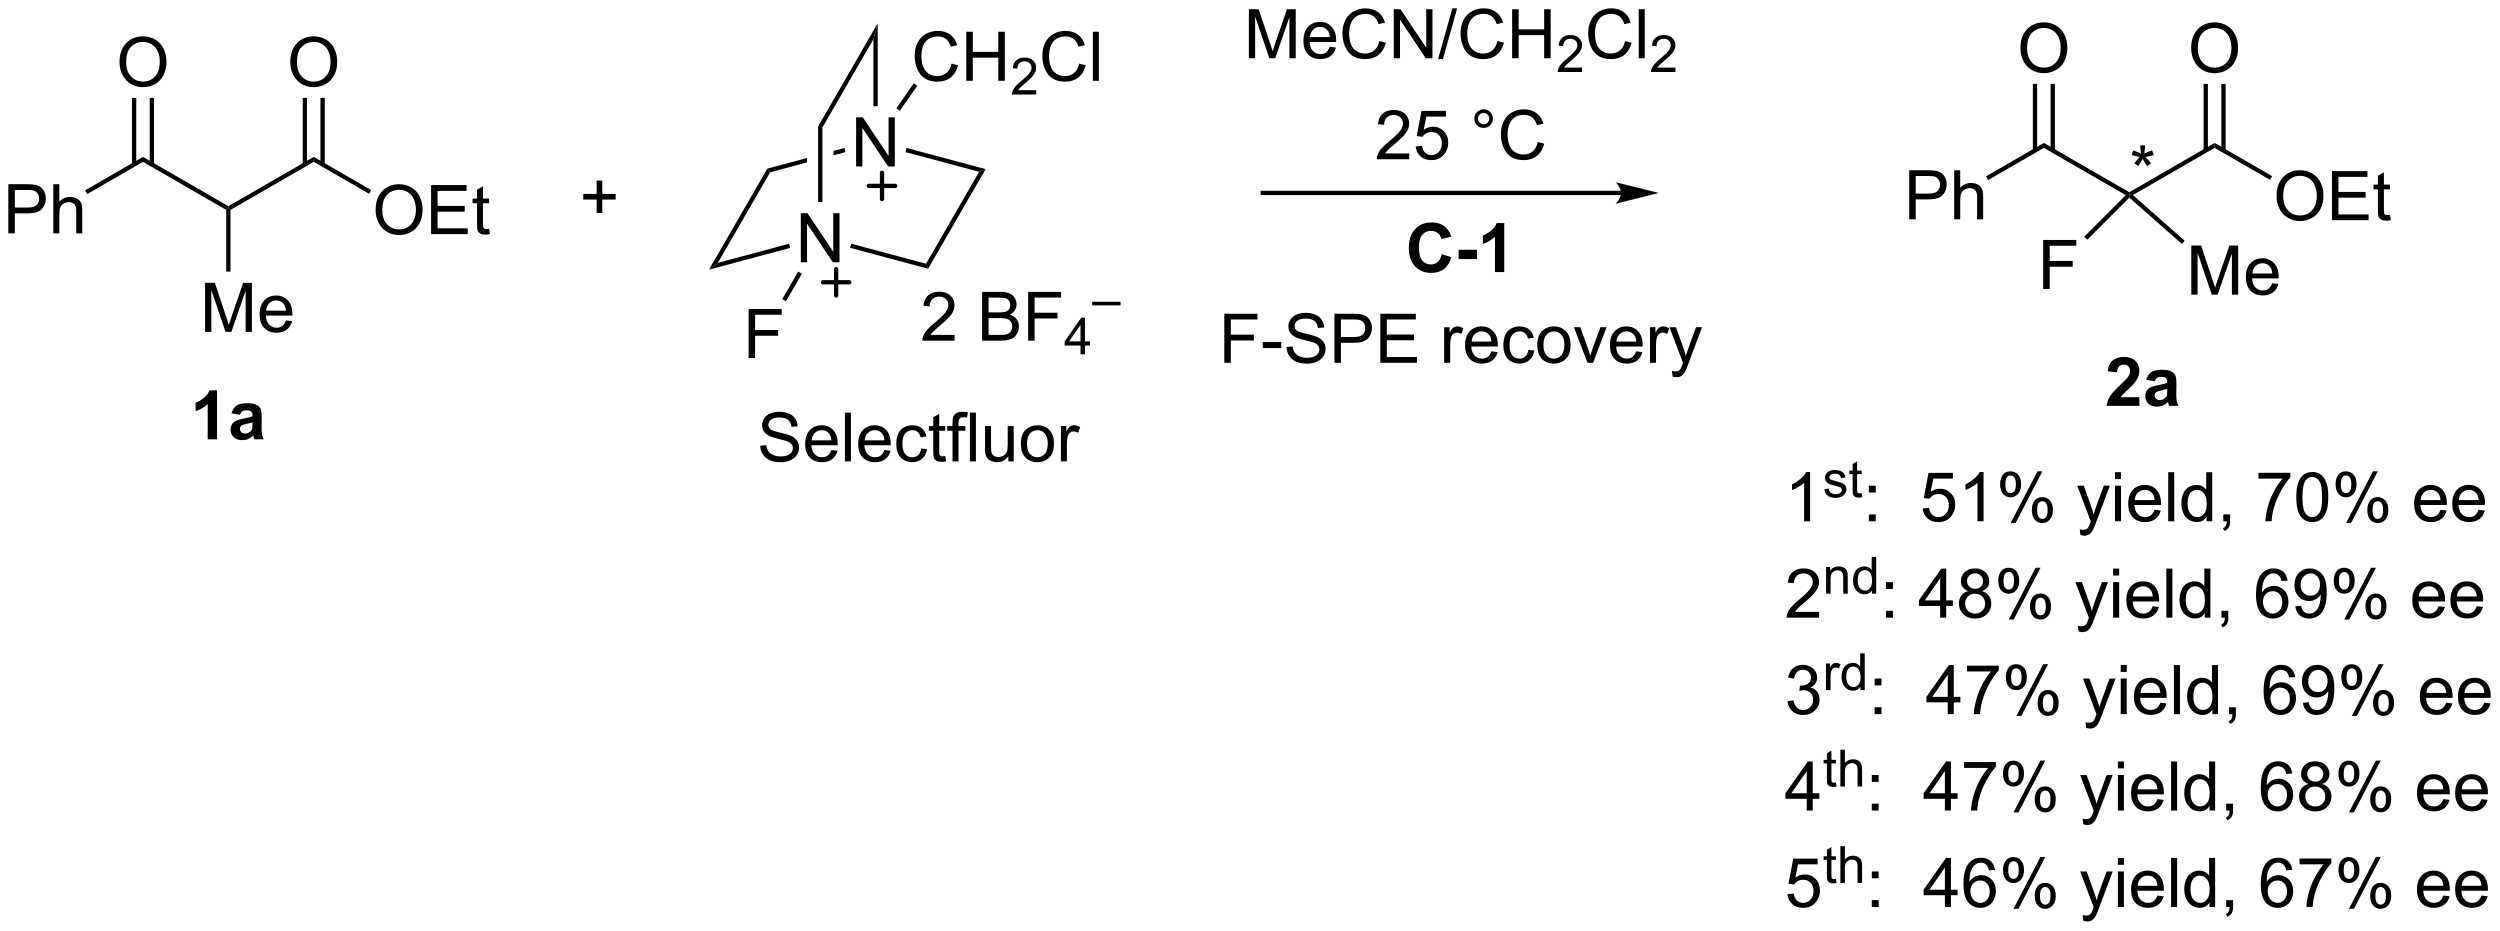 <?xml version="1.0" encoding="UTF-8"?>
<!DOCTYPE svg PUBLIC '-//W3C//DTD SVG 1.0//EN'
          'http://www.w3.org/TR/2001/REC-SVG-20010904/DTD/svg10.dtd'>
<svg stroke-dasharray="none" shape-rendering="auto" xmlns="http://www.w3.org/2000/svg" font-family="'Dialog'" text-rendering="auto" width="800" fill-opacity="1" color-interpolation="auto" color-rendering="auto" preserveAspectRatio="xMidYMid meet" font-size="12px" viewBox="0 0 800 298" fill="black" xmlns:xlink="http://www.w3.org/1999/xlink" stroke="black" image-rendering="auto" stroke-miterlimit="10" stroke-linecap="square" stroke-linejoin="miter" font-style="normal" stroke-width="1" height="298" stroke-dashoffset="0" font-weight="normal" stroke-opacity="1"
><!--Generated by the Batik Graphics2D SVG Generator--><defs id="genericDefs"
  /><g
  ><defs id="defs1"
    ><clipPath clipPathUnits="userSpaceOnUse" id="clipPath1"
      ><path d="M2.394 2.059 L302.277 2.059 L302.277 113.629 L2.394 113.629 L2.394 2.059 Z"
      /></clipPath
      ><clipPath clipPathUnits="userSpaceOnUse" id="clipPath2"
      ><path d="M0.353 8.213 L0.353 116.68 L291.897 116.68 L291.897 8.213 Z"
      /></clipPath
    ></defs
    ><g transform="scale(2.667,2.667) translate(-2.394,-2.059) matrix(1.029,0,0,1.029,2.031,-6.388)"
    ><path d="M189.388 30.458 L147.59 30.458 L147.34 30.458 L147.34 30.958 L147.59 30.958 L189.388 30.958 L189.638 30.958 L189.638 30.458 L189.388 30.458 ZM193.763 30.708 L188.763 29.458 C188.763 29.458 189.388 30.161 189.388 30.708 C189.388 31.255 188.763 31.958 188.763 31.958 Z" stroke="none" clip-path="url(#clipPath2)"
    /></g
    ><g transform="matrix(2.743,0,0,2.743,-0.968,-22.526)"
    ><path d="M1.325 35.43 L1.325 29.703 L3.486 29.703 Q4.057 29.703 4.356 29.758 Q4.778 29.828 5.062 30.026 Q5.348 30.222 5.523 30.578 Q5.697 30.933 5.697 31.36 Q5.697 32.089 5.231 32.597 Q4.768 33.102 3.551 33.102 L2.083 33.102 L2.083 35.43 L1.325 35.43 ZM2.083 32.425 L3.565 32.425 Q4.299 32.425 4.606 32.151 Q4.916 31.878 4.916 31.383 Q4.916 31.024 4.734 30.769 Q4.551 30.511 4.255 30.43 Q4.065 30.378 3.549 30.378 L2.083 30.378 L2.083 32.425 ZM6.572 35.43 L6.572 29.703 L7.276 29.703 L7.276 31.758 Q7.768 31.188 8.518 31.188 Q8.979 31.188 9.317 31.37 Q9.658 31.55 9.804 31.87 Q9.95 32.191 9.95 32.8 L9.95 35.43 L9.247 35.43 L9.247 32.8 Q9.247 32.274 9.018 32.034 Q8.791 31.792 8.372 31.792 Q8.059 31.792 7.783 31.956 Q7.51 32.118 7.393 32.396 Q7.276 32.672 7.276 33.159 L7.276 35.43 L6.572 35.43 Z" stroke="none" clip-path="url(#clipPath2)"
    /></g
    ><g transform="matrix(2.743,0,0,2.743,-0.968,-22.526)"
    ><path d="M10.535 30.846 L10.285 30.413 L17.034 26.516 L17.034 27.094 Z" stroke="none" clip-path="url(#clipPath2)"
    /></g
    ><g transform="matrix(2.743,0,0,2.743,-0.968,-22.526)"
    ><path d="M17.034 27.094 L17.034 26.516 L26.994 32.266 L26.994 32.555 L26.744 32.699 Z" stroke="none" clip-path="url(#clipPath2)"
    /></g
    ><g transform="matrix(2.743,0,0,2.743,-0.968,-22.526)"
    ><path d="M27.244 32.699 L26.994 32.555 L26.994 32.266 L36.953 26.516 L36.953 27.094 Z" stroke="none" clip-path="url(#clipPath2)"
    /></g
    ><g transform="matrix(2.743,0,0,2.743,-0.968,-22.526)"
    ><path d="M44.175 32.741 Q44.175 31.314 44.941 30.509 Q45.706 29.702 46.917 29.702 Q47.709 29.702 48.344 30.082 Q48.983 30.46 49.316 31.137 Q49.652 31.814 49.652 32.673 Q49.652 33.546 49.3 34.233 Q48.949 34.921 48.303 35.275 Q47.66 35.629 46.912 35.629 Q46.105 35.629 45.467 35.238 Q44.831 34.845 44.503 34.171 Q44.175 33.494 44.175 32.741 ZM44.956 32.752 Q44.956 33.788 45.511 34.384 Q46.069 34.978 46.91 34.978 Q47.764 34.978 48.316 34.377 Q48.87 33.775 48.87 32.671 Q48.87 31.97 48.634 31.449 Q48.397 30.928 47.941 30.642 Q47.488 30.353 46.92 30.353 Q46.115 30.353 45.535 30.908 Q44.956 31.46 44.956 32.752 ZM50.643 35.53 L50.643 29.803 L54.783 29.803 L54.783 30.478 L51.401 30.478 L51.401 32.233 L54.57 32.233 L54.57 32.905 L51.401 32.905 L51.401 34.853 L54.916 34.853 L54.916 35.53 L50.643 35.53 ZM57.408 34.9 L57.51 35.522 Q57.213 35.585 56.979 35.585 Q56.596 35.585 56.385 35.465 Q56.174 35.343 56.088 35.145 Q56.002 34.947 56.002 34.314 L56.002 31.928 L55.486 31.928 L55.486 31.382 L56.002 31.382 L56.002 30.353 L56.703 29.931 L56.703 31.382 L57.408 31.382 L57.408 31.928 L56.703 31.928 L56.703 34.353 Q56.703 34.655 56.739 34.741 Q56.776 34.827 56.859 34.879 Q56.945 34.928 57.101 34.928 Q57.218 34.928 57.408 34.9 Z" stroke="none" clip-path="url(#clipPath2)"
    /></g
    ><g transform="matrix(2.743,0,0,2.743,-0.968,-22.526)"
    ><path d="M36.953 27.094 L36.953 26.516 L43.66 30.389 L43.41 30.822 Z" stroke="none" clip-path="url(#clipPath2)"
    /></g
    ><g transform="matrix(2.743,0,0,2.743,-0.968,-22.526)"
    ><path d="M14.297 15.491 Q14.297 14.064 15.063 13.259 Q15.829 12.452 17.04 12.452 Q17.831 12.452 18.467 12.832 Q19.105 13.21 19.438 13.887 Q19.774 14.564 19.774 15.423 Q19.774 16.296 19.422 16.983 Q19.071 17.671 18.425 18.025 Q17.782 18.379 17.034 18.379 Q16.227 18.379 15.589 17.988 Q14.954 17.595 14.625 16.921 Q14.297 16.244 14.297 15.491 ZM15.079 15.502 Q15.079 16.538 15.633 17.134 Q16.191 17.728 17.032 17.728 Q17.886 17.728 18.438 17.127 Q18.993 16.525 18.993 15.421 Q18.993 14.72 18.756 14.199 Q18.519 13.678 18.063 13.392 Q17.61 13.103 17.042 13.103 Q16.237 13.103 15.657 13.658 Q15.079 14.21 15.079 15.502 Z" stroke="none" clip-path="url(#clipPath2)"
    /></g
    ><g transform="matrix(2.743,0,0,2.743,-0.968,-22.526)"
    ><path d="M18.319 27.403 L18.319 19.632 L17.819 19.632 L17.819 27.403 ZM16.249 27.403 L16.249 19.632 L15.749 19.632 L15.749 27.403 Z" stroke="none" clip-path="url(#clipPath2)"
    /></g
    ><g transform="matrix(2.743,0,0,2.743,-0.968,-22.526)"
    ><path d="M34.216 15.491 Q34.216 14.064 34.981 13.259 Q35.747 12.452 36.958 12.452 Q37.75 12.452 38.385 12.832 Q39.023 13.21 39.356 13.887 Q39.693 14.564 39.693 15.423 Q39.693 16.296 39.341 16.983 Q38.989 17.671 38.343 18.025 Q37.7 18.379 36.953 18.379 Q36.146 18.379 35.508 17.988 Q34.872 17.595 34.544 16.921 Q34.216 16.244 34.216 15.491 ZM34.997 15.502 Q34.997 16.538 35.552 17.134 Q36.109 17.728 36.95 17.728 Q37.804 17.728 38.356 17.127 Q38.911 16.525 38.911 15.421 Q38.911 14.72 38.674 14.199 Q38.437 13.678 37.981 13.392 Q37.528 13.103 36.961 13.103 Q36.156 13.103 35.575 13.658 Q34.997 14.21 34.997 15.502 Z" stroke="none" clip-path="url(#clipPath2)"
    /></g
    ><g transform="matrix(2.743,0,0,2.743,-0.968,-22.526)"
    ><path d="M38.238 27.403 L38.238 19.632 L37.738 19.632 L37.738 27.403 ZM36.168 27.403 L36.168 19.632 L35.668 19.632 L35.668 27.403 Z" stroke="none" clip-path="url(#clipPath2)"
    /></g
    ><g transform="matrix(2.743,0,0,2.743,-0.968,-22.526)"
    ><path d="M93.778 38.809 L93.778 33.083 L94.556 33.083 L97.564 37.578 L97.564 33.083 L98.291 33.083 L98.291 38.809 L97.512 38.809 L94.504 34.309 L94.504 38.809 L93.778 38.809 Z" stroke="none" clip-path="url(#clipPath2)"
    /></g
    ><g transform="matrix(2.743,0,0,2.743,-0.968,-22.526)"
    ><path d="M83.062 39.672 L84.098 38.876 L92.413 36.648 L92.543 37.131 Z" stroke="none" clip-path="url(#clipPath2)"
    /></g
    ><g transform="matrix(2.743,0,0,2.743,-0.968,-22.526)"
    ><path d="M99.529 37.127 L99.658 36.644 L108.386 38.983 L108.627 39.565 Z" stroke="none" clip-path="url(#clipPath2)"
    /></g
    ><g transform="matrix(2.743,0,0,2.743,-0.968,-22.526)"
    ><path d="M84.098 38.876 L83.062 39.672 L89.867 27.885 L90.196 28.314 Z" stroke="none" clip-path="url(#clipPath2)"
    /></g
    ><g transform="matrix(2.743,0,0,2.743,-0.968,-22.526)"
    ><path d="M108.627 39.565 L108.386 38.983 L114.579 28.257 L115.338 27.943 Z" stroke="none" clip-path="url(#clipPath2)"
    /></g
    ><g transform="matrix(2.743,0,0,2.743,-0.968,-22.526)"
    ><path d="M100.229 27.635 L100.229 21.909 L101.008 21.909 L104.016 26.403 L104.016 21.909 L104.742 21.909 L104.742 27.635 L103.964 27.635 L100.956 23.135 L100.956 27.635 L100.229 27.635 Z" stroke="none" clip-path="url(#clipPath2)"
    /></g
    ><g transform="matrix(2.743,0,0,2.743,-0.968,-22.526)"
    ><path d="M98.865 25.474 L97.593 25.815 L97.593 25.815 L97.593 26.332 L98.994 25.957 L98.865 25.474 ZM94.493 26.645 L89.867 27.885 L90.196 28.314 L94.493 27.163 L94.493 26.645 Z" stroke="none" clip-path="url(#clipPath2)"
    /></g
    ><g transform="matrix(2.743,0,0,2.743,-0.968,-22.526)"
    ><path d="M105.98 25.953 L106.11 25.47 L115.338 27.943 L114.579 28.257 Z" stroke="none" clip-path="url(#clipPath2)"
    /></g
    ><g transform="matrix(2.743,0,0,2.743,-0.968,-22.526)"
    ><path d="M96.293 31.775 L95.793 31.775 L95.793 22.965 L96.293 23.099 Z" stroke="none" clip-path="url(#clipPath2)"
    /></g
    ><g transform="matrix(2.743,0,0,2.743,-0.968,-22.526)"
    ><path d="M102.745 20.601 L102.245 20.601 L102.245 12.79 L102.745 10.924 Z" stroke="none" clip-path="url(#clipPath2)"
    /></g
    ><g transform="matrix(2.743,0,0,2.743,-0.968,-22.526)"
    ><path d="M102.745 10.924 L102.245 12.79 L96.293 23.099 L95.793 22.965 Z" stroke="none" clip-path="url(#clipPath2)"
    /></g
    ><g transform="matrix(2.743,0,0,2.743,-0.968,-22.526)"
    ><path d="M111.367 15.632 L112.125 15.822 Q111.888 16.757 111.268 17.249 Q110.648 17.739 109.755 17.739 Q108.828 17.739 108.247 17.361 Q107.669 16.983 107.364 16.27 Q107.062 15.554 107.062 14.733 Q107.062 13.838 107.403 13.174 Q107.747 12.507 108.377 12.161 Q109.008 11.814 109.765 11.814 Q110.625 11.814 111.211 12.252 Q111.797 12.689 112.028 13.483 L111.281 13.658 Q111.083 13.033 110.703 12.749 Q110.325 12.463 109.75 12.463 Q109.091 12.463 108.646 12.78 Q108.203 13.095 108.023 13.629 Q107.844 14.163 107.844 14.728 Q107.844 15.46 108.057 16.004 Q108.271 16.549 108.719 16.82 Q109.169 17.088 109.692 17.088 Q110.328 17.088 110.768 16.721 Q111.211 16.353 111.367 15.632 ZM113.082 17.64 L113.082 11.913 L113.84 11.913 L113.84 14.265 L116.816 14.265 L116.816 11.913 L117.574 11.913 L117.574 17.64 L116.816 17.64 L116.816 14.939 L113.84 14.939 L113.84 17.64 L113.082 17.64 Z" stroke="none" clip-path="url(#clipPath2)"
    /></g
    ><g transform="matrix(2.743,0,0,2.743,-0.968,-22.526)"
    ><path d="M121.24 18.732 L121.24 19.24 L118.4 19.24 Q118.394 19.048 118.463 18.873 Q118.57 18.584 118.808 18.302 Q119.049 18.021 119.5 17.652 Q120.199 17.078 120.445 16.742 Q120.691 16.406 120.691 16.107 Q120.691 15.794 120.466 15.58 Q120.244 15.363 119.883 15.363 Q119.502 15.363 119.273 15.591 Q119.045 15.82 119.043 16.224 L118.5 16.169 Q118.556 15.562 118.92 15.246 Q119.283 14.927 119.894 14.927 Q120.513 14.927 120.873 15.271 Q121.234 15.613 121.234 16.119 Q121.234 16.377 121.129 16.627 Q121.023 16.875 120.777 17.15 Q120.533 17.425 119.965 17.906 Q119.49 18.304 119.355 18.447 Q119.221 18.589 119.133 18.732 L121.24 18.732 Z" stroke="none" clip-path="url(#clipPath2)"
    /></g
    ><g transform="matrix(2.743,0,0,2.743,-0.968,-22.526)"
    ><path d="M126.258 15.632 L127.016 15.822 Q126.779 16.757 126.16 17.249 Q125.54 17.739 124.647 17.739 Q123.719 17.739 123.139 17.361 Q122.561 16.983 122.256 16.27 Q121.954 15.554 121.954 14.733 Q121.954 13.838 122.295 13.174 Q122.639 12.507 123.269 12.161 Q123.899 11.814 124.657 11.814 Q125.516 11.814 126.102 12.252 Q126.688 12.689 126.92 13.483 L126.173 13.658 Q125.975 13.033 125.594 12.749 Q125.217 12.463 124.641 12.463 Q123.983 12.463 123.537 12.78 Q123.094 13.095 122.915 13.629 Q122.735 14.163 122.735 14.728 Q122.735 15.46 122.949 16.004 Q123.162 16.549 123.61 16.82 Q124.061 17.088 124.584 17.088 Q125.219 17.088 125.66 16.721 Q126.102 16.353 126.258 15.632 ZM127.846 17.64 L127.846 11.913 L128.549 11.913 L128.549 17.64 L127.846 17.64 Z" stroke="none" clip-path="url(#clipPath2)"
    /></g
    ><g transform="matrix(2.743,0,0,2.743,-0.968,-22.526)"
    ><path d="M105.334 21.128 L104.924 20.842 L106.953 17.933 L107.364 18.219 Z" stroke="none" clip-path="url(#clipPath2)"
    /></g
    ><g transform="matrix(2.743,0,0,2.743,-0.968,-22.526)"
    ><path d="M87.686 49.984 L87.686 44.257 L91.55 44.257 L91.55 44.932 L88.444 44.932 L88.444 46.705 L91.131 46.705 L91.131 47.382 L88.444 47.382 L88.444 49.984 L87.686 49.984 Z" stroke="none" clip-path="url(#clipPath2)"
    /></g
    ><g transform="matrix(2.743,0,0,2.743,-0.968,-22.526)"
    ><path d="M93.469 39.893 L93.903 40.143 L92.046 43.359 L91.613 43.109 Z" stroke="none" clip-path="url(#clipPath2)"
    /></g
    ><g transform="matrix(2.743,0,0,2.743,-0.968,-22.526)"
    ><path d="M111.718 47.279 L111.718 47.952 L107.955 47.952 Q107.947 47.699 108.038 47.466 Q108.18 47.083 108.496 46.71 Q108.814 46.337 109.412 45.848 Q110.338 45.087 110.665 44.642 Q110.991 44.197 110.991 43.801 Q110.991 43.387 110.693 43.102 Q110.398 42.815 109.919 42.815 Q109.415 42.815 109.112 43.118 Q108.809 43.421 108.806 43.956 L108.087 43.884 Q108.162 43.079 108.644 42.66 Q109.125 42.238 109.935 42.238 Q110.755 42.238 111.231 42.694 Q111.71 43.146 111.71 43.817 Q111.71 44.158 111.57 44.489 Q111.431 44.818 111.105 45.183 Q110.781 45.548 110.028 46.185 Q109.399 46.712 109.221 46.901 Q109.042 47.09 108.925 47.279 L111.718 47.279 ZM114.927 47.952 L114.927 42.261 L117.062 42.261 Q117.714 42.261 118.107 42.435 Q118.503 42.605 118.726 42.965 Q118.948 43.325 118.948 43.716 Q118.948 44.081 118.749 44.404 Q118.552 44.725 118.154 44.924 Q118.669 45.074 118.946 45.439 Q119.225 45.804 119.225 46.301 Q119.225 46.702 119.055 47.046 Q118.886 47.388 118.638 47.574 Q118.389 47.761 118.014 47.856 Q117.641 47.952 117.098 47.952 L114.927 47.952 ZM115.68 44.653 L116.912 44.653 Q117.411 44.653 117.629 44.585 Q117.916 44.5 118.061 44.303 Q118.208 44.104 118.208 43.806 Q118.208 43.522 118.071 43.307 Q117.937 43.092 117.683 43.012 Q117.432 42.932 116.819 42.932 L115.68 42.932 L115.68 44.653 ZM115.68 47.279 L117.098 47.279 Q117.463 47.279 117.611 47.253 Q117.869 47.207 118.043 47.098 Q118.219 46.989 118.33 46.782 Q118.444 46.573 118.444 46.301 Q118.444 45.983 118.281 45.75 Q118.118 45.514 117.828 45.419 Q117.541 45.323 116.997 45.323 L115.68 45.323 L115.68 47.279 ZM120.299 47.952 L120.299 42.261 L124.14 42.261 L124.14 42.932 L121.052 42.932 L121.052 44.694 L123.723 44.694 L123.723 45.367 L121.052 45.367 L121.052 47.952 L120.299 47.952 Z" stroke="none" clip-path="url(#clipPath2)"
    /></g
    ><g transform="matrix(2.743,0,0,2.743,-0.968,-22.526)"
    ><path d="M126.404 49.542 L126.404 48.519 L124.553 48.519 L124.553 48.04 L126.501 45.274 L126.928 45.274 L126.928 48.04 L127.505 48.04 L127.505 48.519 L126.928 48.519 L126.928 49.542 L126.404 49.542 ZM126.404 48.04 L126.404 46.114 L125.069 48.04 L126.404 48.04 Z" stroke="none" clip-path="url(#clipPath2)"
    /></g
    ><g transform="matrix(2.743,0,0,2.743,-0.968,-22.526)"
    ><path d="M127.767 43.836 L127.767 43.413 L131.084 43.413 L131.084 43.836 L127.767 43.836 Z" stroke="none" clip-path="url(#clipPath2)"
    /></g
    ><g stroke-width="0.5" transform="matrix(2.743,0,0,2.743,-0.968,-22.526)" stroke-linejoin="round" stroke-linecap="round"
    ><path fill="none" d="M96.362 41.143 L99.433 41.143 M97.898 39.607 L97.898 42.678" clip-path="url(#clipPath2)"
    /></g
    ><g transform="matrix(2.743,0,0,2.743,-0.968,-22.526)"
    ><path d="M89.045 60.21 L89.757 60.148 Q89.806 60.575 89.99 60.849 Q90.176 61.123 90.564 61.292 Q90.953 61.46 91.436 61.46 Q91.869 61.46 92.197 61.333 Q92.528 61.204 92.689 60.981 Q92.849 60.759 92.849 60.495 Q92.849 60.225 92.694 60.026 Q92.539 59.827 92.182 59.69 Q91.954 59.602 91.17 59.413 Q90.386 59.224 90.07 59.058 Q89.664 58.844 89.462 58.528 Q89.263 58.212 89.263 57.819 Q89.263 57.389 89.506 57.014 Q89.752 56.639 90.22 56.445 Q90.691 56.251 91.266 56.251 Q91.9 56.251 92.381 56.455 Q92.865 56.659 93.124 57.055 Q93.385 57.451 93.406 57.951 L92.684 58.005 Q92.624 57.467 92.288 57.193 Q91.954 56.916 91.297 56.916 Q90.614 56.916 90.3 57.167 Q89.99 57.415 89.99 57.77 Q89.99 58.075 90.21 58.274 Q90.427 58.471 91.346 58.681 Q92.265 58.888 92.606 59.043 Q93.103 59.271 93.338 59.623 Q93.577 59.974 93.577 60.432 Q93.577 60.885 93.315 61.289 Q93.056 61.69 92.567 61.915 Q92.081 62.138 91.473 62.138 Q90.699 62.138 90.176 61.913 Q89.656 61.685 89.358 61.235 Q89.061 60.782 89.045 60.21 ZM97.337 60.712 L98.059 60.8 Q97.888 61.434 97.425 61.783 Q96.964 62.133 96.247 62.133 Q95.342 62.133 94.811 61.576 Q94.283 61.017 94.283 60.013 Q94.283 58.973 94.819 58.398 Q95.355 57.824 96.209 57.824 Q97.034 57.824 97.557 58.388 Q98.082 58.95 98.082 59.969 Q98.082 60.031 98.08 60.156 L95.005 60.156 Q95.044 60.836 95.388 61.199 Q95.735 61.558 96.25 61.558 Q96.635 61.558 96.907 61.356 Q97.179 61.154 97.337 60.712 ZM95.044 59.581 L97.345 59.581 Q97.298 59.061 97.081 58.802 Q96.747 58.398 96.216 58.398 Q95.735 58.398 95.406 58.722 Q95.078 59.043 95.044 59.581 ZM98.922 62.04 L98.922 56.349 L99.621 56.349 L99.621 62.04 L98.922 62.04 ZM103.525 60.712 L104.246 60.8 Q104.076 61.434 103.612 61.783 Q103.152 62.133 102.435 62.133 Q101.529 62.133 100.999 61.576 Q100.471 61.017 100.471 60.013 Q100.471 58.973 101.007 58.398 Q101.542 57.824 102.396 57.824 Q103.222 57.824 103.745 58.388 Q104.27 58.95 104.27 59.969 Q104.27 60.031 104.267 60.156 L101.193 60.156 Q101.232 60.836 101.576 61.199 Q101.923 61.558 102.438 61.558 Q102.823 61.558 103.095 61.356 Q103.367 61.154 103.525 60.712 ZM101.232 59.581 L103.532 59.581 Q103.486 59.061 103.268 58.802 Q102.934 58.398 102.404 58.398 Q101.923 58.398 101.594 58.722 Q101.265 59.043 101.232 59.581 ZM107.814 60.528 L108.502 60.619 Q108.388 61.328 107.925 61.732 Q107.462 62.133 106.787 62.133 Q105.94 62.133 105.425 61.579 Q104.91 61.025 104.91 59.993 Q104.91 59.325 105.13 58.825 Q105.353 58.323 105.806 58.075 Q106.259 57.824 106.789 57.824 Q107.462 57.824 107.889 58.163 Q108.316 58.502 108.435 59.128 L107.757 59.232 Q107.659 58.818 107.413 58.608 Q107.167 58.398 106.818 58.398 Q106.29 58.398 105.958 58.776 Q105.63 59.154 105.63 59.974 Q105.63 60.805 105.948 61.183 Q106.266 61.558 106.779 61.558 Q107.19 61.558 107.465 61.307 Q107.741 61.054 107.814 60.528 ZM110.624 61.413 L110.725 62.032 Q110.43 62.094 110.197 62.094 Q109.817 62.094 109.607 61.975 Q109.398 61.853 109.312 61.657 Q109.227 61.46 109.227 60.831 L109.227 58.461 L108.715 58.461 L108.715 57.917 L109.227 57.917 L109.227 56.895 L109.923 56.476 L109.923 57.917 L110.624 57.917 L110.624 58.461 L109.923 58.461 L109.923 60.87 Q109.923 61.17 109.959 61.255 Q109.996 61.341 110.078 61.393 Q110.164 61.442 110.319 61.442 Q110.435 61.442 110.624 61.413 ZM111.475 62.04 L111.475 58.461 L110.859 58.461 L110.859 57.917 L111.475 57.917 L111.475 57.477 Q111.475 57.063 111.549 56.861 Q111.65 56.59 111.904 56.421 Q112.158 56.251 112.616 56.251 Q112.911 56.251 113.268 56.32 L113.164 56.931 Q112.947 56.892 112.753 56.892 Q112.435 56.892 112.303 57.029 Q112.171 57.164 112.171 57.537 L112.171 57.917 L112.973 57.917 L112.973 58.461 L112.171 58.461 L112.171 62.04 L111.475 62.04 ZM113.502 62.04 L113.502 56.349 L114.201 56.349 L114.201 62.04 L113.502 62.04 ZM117.986 62.04 L117.986 61.434 Q117.504 62.133 116.676 62.133 Q116.311 62.133 115.996 61.993 Q115.68 61.853 115.525 61.641 Q115.372 61.429 115.31 61.123 Q115.268 60.916 115.268 60.471 L115.268 57.917 L115.967 57.917 L115.967 60.202 Q115.967 60.751 116.008 60.94 Q116.076 61.217 116.288 61.374 Q116.503 61.53 116.816 61.53 Q117.132 61.53 117.406 61.369 Q117.683 61.209 117.797 60.932 Q117.911 60.653 117.911 60.125 L117.911 57.917 L118.609 57.917 L118.609 62.04 L117.986 62.04 ZM119.444 59.977 Q119.444 58.833 120.081 58.282 Q120.614 57.824 121.377 57.824 Q122.228 57.824 122.767 58.38 Q123.308 58.937 123.308 59.92 Q123.308 60.715 123.067 61.173 Q122.829 61.628 122.373 61.882 Q121.918 62.133 121.377 62.133 Q120.513 62.133 119.977 61.579 Q119.444 61.023 119.444 59.977 ZM120.163 59.977 Q120.163 60.769 120.507 61.165 Q120.854 61.558 121.377 61.558 Q121.897 61.558 122.241 61.162 Q122.588 60.766 122.588 59.954 Q122.588 59.19 122.241 58.797 Q121.895 58.401 121.377 58.401 Q120.854 58.401 120.507 58.794 Q120.163 59.185 120.163 59.977 ZM124.119 62.04 L124.119 57.917 L124.748 57.917 L124.748 58.541 Q124.988 58.103 125.19 57.964 Q125.395 57.824 125.641 57.824 Q125.993 57.824 126.357 58.049 L126.117 58.696 Q125.861 58.546 125.604 58.546 Q125.377 58.546 125.193 58.683 Q125.012 58.82 124.934 59.066 Q124.818 59.439 124.818 59.881 L124.818 62.04 L124.119 62.04 Z" stroke="none" clip-path="url(#clipPath2)"
    /></g
    ><g transform="matrix(2.743,0,0,2.743,-0.968,-22.526)"
    ><path d="M223.083 33.8 L223.083 28.073 L225.244 28.073 Q225.815 28.073 226.114 28.128 Q226.536 28.198 226.82 28.396 Q227.106 28.591 227.281 28.948 Q227.455 29.302 227.455 29.73 Q227.455 30.459 226.989 30.966 Q226.526 31.472 225.31 31.472 L223.841 31.472 L223.841 33.8 L223.083 33.8 ZM223.841 30.795 L225.323 30.795 Q226.057 30.795 226.364 30.521 Q226.674 30.248 226.674 29.753 Q226.674 29.394 226.492 29.138 Q226.31 28.881 226.013 28.8 Q225.823 28.748 225.307 28.748 L223.841 28.748 L223.841 30.795 ZM228.33 33.8 L228.33 28.073 L229.034 28.073 L229.034 30.128 Q229.526 29.558 230.276 29.558 Q230.737 29.558 231.075 29.74 Q231.416 29.92 231.562 30.24 Q231.708 30.56 231.708 31.17 L231.708 33.8 L231.005 33.8 L231.005 31.17 Q231.005 30.644 230.776 30.404 Q230.549 30.162 230.13 30.162 Q229.817 30.162 229.541 30.326 Q229.268 30.487 229.151 30.766 Q229.034 31.042 229.034 31.529 L229.034 33.8 L228.33 33.8 Z" stroke="none" clip-path="url(#clipPath2)"
    /></g
    ><g transform="matrix(2.743,0,0,2.743,-0.968,-22.526)"
    ><path d="M232.293 29.216 L232.043 28.783 L238.792 24.886 L238.792 25.463 Z" stroke="none" clip-path="url(#clipPath2)"
    /></g
    ><g transform="matrix(2.743,0,0,2.743,-0.968,-22.526)"
    ><path d="M238.792 25.463 L238.792 24.886 L248.751 30.636 L248.751 30.925 L248.344 30.978 Z" stroke="none" clip-path="url(#clipPath2)"
    /></g
    ><g transform="matrix(2.743,0,0,2.743,-0.968,-22.526)"
    ><path d="M249.178 30.967 L248.751 30.925 L248.751 30.636 L258.711 24.886 L258.711 25.463 Z" stroke="none" clip-path="url(#clipPath2)"
    /></g
    ><g transform="matrix(2.743,0,0,2.743,-0.968,-22.526)"
    ><path d="M265.933 31.111 Q265.933 29.684 266.699 28.879 Q267.464 28.072 268.675 28.072 Q269.467 28.072 270.102 28.452 Q270.74 28.829 271.074 29.507 Q271.41 30.184 271.41 31.043 Q271.41 31.915 271.058 32.603 Q270.707 33.29 270.061 33.645 Q269.418 33.999 268.67 33.999 Q267.863 33.999 267.225 33.608 Q266.589 33.215 266.261 32.54 Q265.933 31.863 265.933 31.111 ZM266.714 31.121 Q266.714 32.158 267.269 32.754 Q267.826 33.348 268.668 33.348 Q269.522 33.348 270.074 32.746 Q270.628 32.145 270.628 31.04 Q270.628 30.34 270.391 29.819 Q270.154 29.298 269.699 29.012 Q269.246 28.723 268.678 28.723 Q267.873 28.723 267.293 29.277 Q266.714 29.829 266.714 31.121 ZM272.401 33.9 L272.401 28.173 L276.541 28.173 L276.541 28.848 L273.158 28.848 L273.158 30.603 L276.328 30.603 L276.328 31.275 L273.158 31.275 L273.158 33.223 L276.674 33.223 L276.674 33.9 L272.401 33.9 ZM279.166 33.27 L279.268 33.892 Q278.971 33.955 278.736 33.955 Q278.354 33.955 278.143 33.835 Q277.932 33.712 277.846 33.514 Q277.76 33.316 277.76 32.684 L277.76 30.298 L277.244 30.298 L277.244 29.751 L277.76 29.751 L277.76 28.723 L278.461 28.301 L278.461 29.751 L279.166 29.751 L279.166 30.298 L278.461 30.298 L278.461 32.723 Q278.461 33.025 278.497 33.111 Q278.533 33.197 278.617 33.249 Q278.703 33.298 278.859 33.298 Q278.976 33.298 279.166 33.27 Z" stroke="none" clip-path="url(#clipPath2)"
    /></g
    ><g transform="matrix(2.743,0,0,2.743,-0.968,-22.526)"
    ><path d="M258.711 25.463 L258.711 24.886 L265.418 28.758 L265.168 29.191 Z" stroke="none" clip-path="url(#clipPath2)"
    /></g
    ><g transform="matrix(2.743,0,0,2.743,-0.968,-22.526)"
    ><path d="M238.714 41.931 L238.714 36.205 L242.578 36.205 L242.578 36.879 L239.471 36.879 L239.471 38.653 L242.159 38.653 L242.159 39.33 L239.471 39.33 L239.471 41.931 L238.714 41.931 Z" stroke="none" clip-path="url(#clipPath2)"
    /></g
    ><g transform="matrix(2.743,0,0,2.743,-0.968,-22.526)"
    ><path d="M248.344 30.978 L248.751 30.925 L248.762 31.268 L243.853 36.177 L243.499 35.824 Z" stroke="none" clip-path="url(#clipPath2)"
    /></g
    ><g transform="matrix(2.743,0,0,2.743,-0.968,-22.526)"
    ><path d="M236.055 13.861 Q236.055 12.434 236.821 11.629 Q237.587 10.822 238.797 10.822 Q239.589 10.822 240.225 11.202 Q240.863 11.579 241.196 12.257 Q241.532 12.934 241.532 13.793 Q241.532 14.665 241.18 15.353 Q240.829 16.04 240.183 16.395 Q239.54 16.749 238.792 16.749 Q237.985 16.749 237.347 16.358 Q236.712 15.965 236.383 15.29 Q236.055 14.613 236.055 13.861 ZM236.837 13.871 Q236.837 14.908 237.391 15.504 Q237.948 16.098 238.79 16.098 Q239.644 16.098 240.196 15.496 Q240.75 14.895 240.75 13.79 Q240.75 13.09 240.514 12.569 Q240.277 12.048 239.821 11.762 Q239.368 11.473 238.8 11.473 Q237.995 11.473 237.415 12.027 Q236.837 12.579 236.837 13.871 Z" stroke="none" clip-path="url(#clipPath2)"
    /></g
    ><g transform="matrix(2.743,0,0,2.743,-0.968,-22.526)"
    ><path d="M240.077 25.772 L240.077 18.001 L239.577 18.001 L239.577 25.772 ZM238.007 25.772 L238.007 18.001 L237.507 18.001 L237.507 25.772 Z" stroke="none" clip-path="url(#clipPath2)"
    /></g
    ><g transform="matrix(2.743,0,0,2.743,-0.968,-22.526)"
    ><path d="M255.974 13.861 Q255.974 12.434 256.739 11.629 Q257.505 10.822 258.716 10.822 Q259.508 10.822 260.143 11.202 Q260.781 11.579 261.114 12.257 Q261.45 12.934 261.45 13.793 Q261.45 14.665 261.099 15.353 Q260.747 16.04 260.101 16.395 Q259.458 16.749 258.711 16.749 Q257.904 16.749 257.265 16.358 Q256.63 15.965 256.302 15.29 Q255.974 14.613 255.974 13.861 ZM256.755 13.871 Q256.755 14.908 257.31 15.504 Q257.867 16.098 258.708 16.098 Q259.562 16.098 260.114 15.496 Q260.669 14.895 260.669 13.79 Q260.669 13.09 260.432 12.569 Q260.195 12.048 259.739 11.762 Q259.286 11.473 258.719 11.473 Q257.914 11.473 257.333 12.027 Q256.755 12.579 256.755 13.871 Z" stroke="none" clip-path="url(#clipPath2)"
    /></g
    ><g transform="matrix(2.743,0,0,2.743,-0.968,-22.526)"
    ><path d="M259.996 25.772 L259.996 18.001 L259.496 18.001 L259.496 25.772 ZM257.926 25.772 L257.926 18.001 L257.426 18.001 L257.426 25.772 Z" stroke="none" clip-path="url(#clipPath2)"
    /></g
    ><g transform="matrix(2.743,0,0,2.743,-0.968,-22.526)"
    ><path d="M249.037 26.305 L249.216 25.754 Q249.834 25.971 250.114 26.132 Q250.039 25.428 250.036 25.164 L250.598 25.164 Q250.588 25.55 250.51 26.127 Q250.909 25.925 251.426 25.754 L251.605 26.305 Q251.11 26.468 250.637 26.523 Q250.875 26.73 251.304 27.258 L250.839 27.586 Q250.613 27.281 250.308 26.753 Q250.021 27.299 249.804 27.586 L249.345 27.258 Q249.796 26.701 249.99 26.523 Q249.488 26.427 249.037 26.305 Z" stroke="none" clip-path="url(#clipPath2)"
    /></g
    ><g transform="matrix(2.743,0,0,2.743,-0.968,-22.526)"
    ><path d="M69.955 33.062 L69.955 31.491 L68.395 31.491 L68.395 30.835 L69.955 30.835 L69.955 29.278 L70.619 29.278 L70.619 30.835 L72.176 30.835 L72.176 31.491 L70.619 31.491 L70.619 33.062 L69.955 33.062 Z" stroke="none" clip-path="url(#clipPath2)"
    /></g
    ><g transform="matrix(2.743,0,0,2.743,-0.968,-22.526)"
    ><path d="M24.275 46.93 L24.275 41.203 L25.416 41.203 L26.772 45.258 Q26.96 45.823 27.046 46.105 Q27.142 45.792 27.35 45.188 L28.72 41.203 L29.741 41.203 L29.741 46.93 L29.009 46.93 L29.009 42.136 L27.345 46.93 L26.663 46.93 L25.007 42.055 L25.007 46.93 L24.275 46.93 ZM33.712 45.594 L34.439 45.683 Q34.267 46.321 33.801 46.672 Q33.337 47.024 32.616 47.024 Q31.704 47.024 31.171 46.464 Q30.639 45.901 30.639 44.891 Q30.639 43.844 31.178 43.266 Q31.718 42.688 32.577 42.688 Q33.408 42.688 33.934 43.256 Q34.462 43.821 34.462 44.847 Q34.462 44.909 34.46 45.034 L31.366 45.034 Q31.405 45.719 31.751 46.084 Q32.1 46.446 32.619 46.446 Q33.007 46.446 33.28 46.243 Q33.553 46.039 33.712 45.594 ZM31.405 44.456 L33.72 44.456 Q33.673 43.933 33.455 43.672 Q33.119 43.266 32.585 43.266 Q32.1 43.266 31.77 43.592 Q31.439 43.914 31.405 44.456 Z" stroke="none" clip-path="url(#clipPath2)"
    /></g
    ><g transform="matrix(2.743,0,0,2.743,-0.968,-22.526)"
    ><path d="M26.744 32.699 L26.994 32.555 L27.244 32.699 L27.244 39.896 L26.744 39.896 Z" stroke="none" clip-path="url(#clipPath2)"
    /></g
    ><g transform="matrix(2.743,0,0,2.743,-0.968,-22.526)"
    ><path d="M255.992 42.585 L255.992 36.859 L257.133 36.859 L258.489 40.913 Q258.677 41.479 258.763 41.76 Q258.859 41.447 259.068 40.843 L260.437 36.859 L261.458 36.859 L261.458 42.585 L260.726 42.585 L260.726 37.791 L259.062 42.585 L258.38 42.585 L256.724 37.71 L256.724 42.585 L255.992 42.585 ZM265.43 41.249 L266.156 41.338 Q265.984 41.976 265.518 42.328 Q265.055 42.679 264.333 42.679 Q263.422 42.679 262.888 42.119 Q262.357 41.557 262.357 40.546 Q262.357 39.499 262.896 38.921 Q263.435 38.343 264.294 38.343 Q265.125 38.343 265.651 38.911 Q266.18 39.476 266.18 40.502 Q266.18 40.565 266.177 40.69 L263.083 40.69 Q263.122 41.374 263.469 41.739 Q263.818 42.101 264.336 42.101 Q264.724 42.101 264.997 41.898 Q265.271 41.695 265.43 41.249 ZM263.122 40.111 L265.437 40.111 Q265.39 39.588 265.172 39.328 Q264.836 38.921 264.302 38.921 Q263.818 38.921 263.487 39.247 Q263.156 39.57 263.122 40.111 Z" stroke="none" clip-path="url(#clipPath2)"
    /></g
    ><g transform="matrix(2.743,0,0,2.743,-0.968,-22.526)"
    ><path d="M248.762 31.268 L248.751 30.925 L249.178 30.967 L255.222 36.299 L254.891 36.674 Z" stroke="none" clip-path="url(#clipPath2)"
    /></g
    ><g stroke-width="0.5" transform="matrix(2.743,0,0,2.743,-0.968,-22.526)" stroke-linejoin="round" stroke-linecap="round"
    ><path fill="none" d="M101.714 29.899 L104.786 29.899 M103.25 28.363 L103.25 31.435" clip-path="url(#clipPath2)"
    /></g
    ><g transform="matrix(2.743,0,0,2.743,-0.968,-22.526)"
    ><path d="M25.671 59.466 L24.581 59.466 L24.581 55.354 Q23.984 55.913 23.171 56.182 L23.171 55.191 Q23.598 55.051 24.098 54.663 Q24.6 54.272 24.786 53.752 L25.671 53.752 L25.671 59.466 ZM28.351 56.601 L27.36 56.423 Q27.528 55.825 27.934 55.538 Q28.343 55.25 29.145 55.25 Q29.875 55.25 30.232 55.424 Q30.589 55.594 30.734 55.861 Q30.882 56.128 30.882 56.837 L30.869 58.11 Q30.869 58.653 30.921 58.912 Q30.975 59.171 31.117 59.466 L30.038 59.466 Q29.997 59.357 29.934 59.142 Q29.906 59.047 29.896 59.016 Q29.616 59.287 29.298 59.425 Q28.98 59.559 28.617 59.559 Q27.981 59.559 27.613 59.215 Q27.248 58.868 27.248 58.34 Q27.248 57.991 27.414 57.717 Q27.582 57.442 27.882 57.297 Q28.183 57.152 28.749 57.044 Q29.515 56.899 29.81 56.775 L29.81 56.666 Q29.81 56.353 29.655 56.218 Q29.5 56.084 29.068 56.084 Q28.778 56.084 28.615 56.2 Q28.452 56.314 28.351 56.601 ZM29.81 57.486 Q29.601 57.556 29.145 57.654 Q28.692 57.75 28.553 57.843 Q28.338 57.993 28.338 58.226 Q28.338 58.457 28.509 58.625 Q28.679 58.791 28.943 58.791 Q29.238 58.791 29.508 58.596 Q29.704 58.449 29.766 58.234 Q29.81 58.094 29.81 57.704 L29.81 57.486 Z" stroke="none" clip-path="url(#clipPath2)"
    /></g
    ><g transform="matrix(2.743,0,0,2.743,-0.968,-22.526)"
    ><path d="M249.936 54.549 L249.936 55.563 L246.113 55.563 Q246.175 54.989 246.486 54.474 Q246.797 53.959 247.713 53.11 Q248.45 52.421 248.616 52.178 Q248.841 51.839 248.841 51.511 Q248.841 51.146 248.644 50.949 Q248.45 50.752 248.103 50.752 Q247.762 50.752 247.56 50.959 Q247.358 51.164 247.327 51.642 L246.24 51.534 Q246.338 50.633 246.851 50.242 Q247.363 49.849 248.132 49.849 Q248.973 49.849 249.454 50.304 Q249.936 50.757 249.936 51.433 Q249.936 51.816 249.798 52.165 Q249.661 52.512 249.361 52.892 Q249.164 53.143 248.647 53.617 Q248.132 54.091 247.992 54.246 Q247.855 54.401 247.769 54.549 L249.936 54.549 ZM251.722 52.698 L250.731 52.52 Q250.9 51.922 251.306 51.635 Q251.715 51.347 252.517 51.347 Q253.247 51.347 253.604 51.521 Q253.961 51.692 254.106 51.958 Q254.254 52.225 254.254 52.934 L254.24 54.207 Q254.24 54.751 254.292 55.009 Q254.347 55.268 254.489 55.563 L253.41 55.563 Q253.368 55.454 253.306 55.24 Q253.278 55.144 253.268 55.113 Q252.988 55.385 252.67 55.522 Q252.351 55.656 251.989 55.656 Q251.352 55.656 250.985 55.312 Q250.62 54.965 250.62 54.437 Q250.62 54.088 250.786 53.814 Q250.954 53.539 251.254 53.394 Q251.554 53.249 252.121 53.141 Q252.887 52.996 253.182 52.872 L253.182 52.763 Q253.182 52.45 253.027 52.315 Q252.872 52.181 252.439 52.181 Q252.149 52.181 251.987 52.297 Q251.823 52.411 251.722 52.698 ZM253.182 53.583 Q252.972 53.653 252.517 53.752 Q252.064 53.847 251.924 53.941 Q251.71 54.091 251.71 54.324 Q251.71 54.554 251.88 54.722 Q252.051 54.888 252.315 54.888 Q252.61 54.888 252.879 54.694 Q253.076 54.546 253.138 54.331 Q253.182 54.191 253.182 53.801 L253.182 53.583 Z" stroke="none" clip-path="url(#clipPath2)"
    /></g
    ><g transform="matrix(2.743,0,0,2.743,-0.968,-22.526)"
    ><path d="M168.548 37.858 L169.66 38.212 Q169.404 39.144 168.809 39.597 Q168.214 40.05 167.298 40.05 Q166.164 40.05 165.434 39.276 Q164.704 38.5 164.704 37.157 Q164.704 35.736 165.437 34.949 Q166.172 34.163 167.368 34.163 Q168.41 34.163 169.062 34.781 Q169.451 35.146 169.645 35.829 L168.509 36.101 Q168.408 35.658 168.087 35.402 Q167.766 35.146 167.308 35.146 Q166.677 35.146 166.281 35.601 Q165.887 36.054 165.887 37.071 Q165.887 38.15 166.275 38.608 Q166.664 39.066 167.285 39.066 Q167.743 39.066 168.071 38.777 Q168.403 38.484 168.548 37.858 ZM170.516 38.432 L170.516 37.343 L172.658 37.343 L172.658 38.432 L170.516 38.432 ZM175.844 39.952 L174.755 39.952 L174.755 35.839 Q174.157 36.398 173.344 36.668 L173.344 35.676 Q173.771 35.537 174.271 35.148 Q174.773 34.758 174.959 34.237 L175.844 34.237 L175.844 39.952 Z" stroke="none" clip-path="url(#clipPath2)"
    /></g
    ><g transform="matrix(2.743,0,0,2.743,-0.968,-22.526)"
    ><path d="M143.183 50.535 L143.183 44.809 L147.048 44.809 L147.048 45.483 L143.941 45.483 L143.941 47.257 L146.628 47.257 L146.628 47.934 L143.941 47.934 L143.941 50.535 L143.183 50.535 ZM147.669 48.817 L147.669 48.108 L149.827 48.108 L149.827 48.817 L147.669 48.817 ZM150.437 48.694 L151.153 48.632 Q151.202 49.062 151.387 49.338 Q151.575 49.614 151.965 49.783 Q152.356 49.952 152.843 49.952 Q153.278 49.952 153.609 49.825 Q153.942 49.694 154.103 49.47 Q154.265 49.246 154.265 48.981 Q154.265 48.71 154.109 48.51 Q153.952 48.309 153.593 48.171 Q153.364 48.082 152.575 47.892 Q151.786 47.702 151.468 47.535 Q151.059 47.319 150.856 47.002 Q150.656 46.684 150.656 46.288 Q150.656 45.856 150.9 45.478 Q151.148 45.101 151.619 44.905 Q152.093 44.71 152.671 44.71 Q153.309 44.71 153.794 44.916 Q154.281 45.121 154.541 45.52 Q154.804 45.918 154.825 46.421 L154.098 46.476 Q154.038 45.934 153.7 45.658 Q153.364 45.379 152.702 45.379 Q152.015 45.379 151.7 45.632 Q151.387 45.882 151.387 46.239 Q151.387 46.546 151.609 46.746 Q151.827 46.944 152.752 47.155 Q153.676 47.364 154.02 47.52 Q154.52 47.749 154.757 48.103 Q154.997 48.457 154.997 48.918 Q154.997 49.374 154.734 49.78 Q154.473 50.184 153.981 50.41 Q153.492 50.635 152.88 50.635 Q152.101 50.635 151.575 50.408 Q151.051 50.179 150.752 49.726 Q150.452 49.27 150.437 48.694 ZM156.031 50.535 L156.031 44.809 L158.192 44.809 Q158.762 44.809 159.062 44.864 Q159.484 44.934 159.768 45.132 Q160.054 45.327 160.228 45.684 Q160.403 46.038 160.403 46.465 Q160.403 47.194 159.937 47.702 Q159.473 48.207 158.257 48.207 L156.788 48.207 L156.788 50.535 L156.031 50.535 ZM156.788 47.53 L158.27 47.53 Q159.005 47.53 159.312 47.257 Q159.622 46.983 159.622 46.489 Q159.622 46.129 159.44 45.874 Q159.257 45.616 158.96 45.535 Q158.77 45.483 158.255 45.483 L156.788 45.483 L156.788 47.53 ZM161.382 50.535 L161.382 44.809 L165.523 44.809 L165.523 45.483 L162.14 45.483 L162.14 47.239 L165.309 47.239 L165.309 47.91 L162.14 47.91 L162.14 49.858 L165.656 49.858 L165.656 50.535 L161.382 50.535 ZM168.829 50.535 L168.829 46.387 L169.462 46.387 L169.462 47.015 Q169.704 46.575 169.907 46.434 Q170.113 46.293 170.36 46.293 Q170.714 46.293 171.081 46.52 L170.839 47.171 Q170.581 47.02 170.324 47.02 Q170.094 47.02 169.91 47.158 Q169.727 47.296 169.649 47.543 Q169.532 47.918 169.532 48.364 L169.532 50.535 L168.829 50.535 ZM174.339 49.2 L175.066 49.288 Q174.894 49.926 174.428 50.278 Q173.964 50.629 173.243 50.629 Q172.331 50.629 171.798 50.069 Q171.266 49.507 171.266 48.496 Q171.266 47.45 171.805 46.871 Q172.344 46.293 173.204 46.293 Q174.035 46.293 174.561 46.861 Q175.089 47.426 175.089 48.452 Q175.089 48.515 175.087 48.64 L171.993 48.64 Q172.032 49.325 172.378 49.689 Q172.727 50.051 173.245 50.051 Q173.633 50.051 173.907 49.848 Q174.18 49.645 174.339 49.2 ZM172.032 48.062 L174.347 48.062 Q174.3 47.538 174.081 47.278 Q173.745 46.871 173.212 46.871 Q172.727 46.871 172.397 47.197 Q172.066 47.52 172.032 48.062 ZM178.656 49.015 L179.348 49.106 Q179.234 49.819 178.768 50.226 Q178.301 50.629 177.622 50.629 Q176.77 50.629 176.252 50.072 Q175.734 49.515 175.734 48.476 Q175.734 47.804 175.955 47.301 Q176.179 46.796 176.635 46.546 Q177.09 46.293 177.624 46.293 Q178.301 46.293 178.731 46.635 Q179.161 46.976 179.281 47.606 L178.598 47.71 Q178.499 47.293 178.252 47.082 Q178.005 46.871 177.653 46.871 Q177.122 46.871 176.788 47.252 Q176.458 47.632 176.458 48.457 Q176.458 49.293 176.778 49.673 Q177.098 50.051 177.614 50.051 Q178.028 50.051 178.304 49.798 Q178.583 49.543 178.656 49.015 ZM179.687 48.46 Q179.687 47.309 180.327 46.754 Q180.864 46.293 181.632 46.293 Q182.489 46.293 183.031 46.853 Q183.575 47.413 183.575 48.403 Q183.575 49.202 183.333 49.663 Q183.093 50.121 182.635 50.377 Q182.176 50.629 181.632 50.629 Q180.762 50.629 180.223 50.072 Q179.687 49.512 179.687 48.46 ZM180.411 48.46 Q180.411 49.257 180.757 49.655 Q181.106 50.051 181.632 50.051 Q182.156 50.051 182.502 49.653 Q182.851 49.254 182.851 48.437 Q182.851 47.668 182.502 47.273 Q182.153 46.874 181.632 46.874 Q181.106 46.874 180.757 47.27 Q180.411 47.663 180.411 48.46 ZM185.55 50.535 L183.972 46.387 L184.714 46.387 L185.605 48.871 Q185.751 49.273 185.87 49.707 Q185.964 49.379 186.133 48.918 L187.055 46.387 L187.777 46.387 L186.206 50.535 L185.55 50.535 ZM191.238 49.2 L191.964 49.288 Q191.792 49.926 191.326 50.278 Q190.863 50.629 190.141 50.629 Q189.23 50.629 188.696 50.069 Q188.165 49.507 188.165 48.496 Q188.165 47.45 188.704 46.871 Q189.243 46.293 190.102 46.293 Q190.933 46.293 191.459 46.861 Q191.988 47.426 191.988 48.452 Q191.988 48.515 191.985 48.64 L188.891 48.64 Q188.93 49.325 189.277 49.689 Q189.626 50.051 190.144 50.051 Q190.532 50.051 190.805 49.848 Q191.079 49.645 191.238 49.2 ZM188.93 48.062 L191.245 48.062 Q191.199 47.538 190.98 47.278 Q190.644 46.871 190.11 46.871 Q189.626 46.871 189.295 47.197 Q188.964 47.52 188.93 48.062 ZM192.84 50.535 L192.84 46.387 L193.473 46.387 L193.473 47.015 Q193.715 46.575 193.919 46.434 Q194.124 46.293 194.372 46.293 Q194.726 46.293 195.093 46.52 L194.851 47.171 Q194.593 47.02 194.335 47.02 Q194.106 47.02 193.921 47.158 Q193.739 47.296 193.661 47.543 Q193.544 47.918 193.544 48.364 L193.544 50.535 L192.84 50.535 ZM195.481 52.135 L195.403 51.473 Q195.632 51.535 195.804 51.535 Q196.038 51.535 196.179 51.457 Q196.32 51.379 196.411 51.239 Q196.476 51.135 196.624 50.715 Q196.645 50.658 196.687 50.543 L195.114 46.387 L195.872 46.387 L196.734 48.788 Q196.903 49.246 197.036 49.749 Q197.156 49.265 197.325 48.804 L198.21 46.387 L198.913 46.387 L197.335 50.606 Q197.083 51.291 196.942 51.548 Q196.755 51.895 196.512 52.056 Q196.27 52.22 195.934 52.22 Q195.731 52.22 195.481 52.135 Z" stroke="none" clip-path="url(#clipPath2)"
    /></g
    ><g transform="matrix(2.743,0,0,2.743,-0.968,-22.526)"
    ><path d="M211.521 69.023 L210.818 69.023 L210.818 64.541 Q210.562 64.783 210.151 65.025 Q209.739 65.268 209.411 65.39 L209.411 64.71 Q210 64.432 210.44 64.038 Q210.883 63.643 211.068 63.273 L211.521 63.273 L211.521 69.023 Z" stroke="none" clip-path="url(#clipPath2)"
    /></g
    ><g transform="matrix(2.743,0,0,2.743,-0.968,-22.526)"
    ><path d="M213.174 65.293 L213.695 65.211 Q213.738 65.526 213.94 65.694 Q214.141 65.86 214.5 65.86 Q214.863 65.86 215.039 65.711 Q215.215 65.563 215.215 65.364 Q215.215 65.186 215.061 65.082 Q214.951 65.012 214.522 64.904 Q213.941 64.758 213.717 64.651 Q213.492 64.543 213.377 64.356 Q213.262 64.166 213.262 63.938 Q213.262 63.729 213.356 63.553 Q213.451 63.375 213.615 63.258 Q213.738 63.166 213.951 63.104 Q214.164 63.041 214.406 63.041 Q214.774 63.041 215.049 63.147 Q215.326 63.252 215.457 63.432 Q215.59 63.612 215.641 63.914 L215.125 63.985 Q215.09 63.744 214.92 63.61 Q214.752 63.475 214.445 63.475 Q214.082 63.475 213.926 63.596 Q213.772 63.715 213.772 63.875 Q213.772 63.979 213.836 64.061 Q213.9 64.145 214.037 64.201 Q214.117 64.231 214.504 64.336 Q215.062 64.485 215.283 64.58 Q215.506 64.676 215.631 64.858 Q215.758 65.039 215.758 65.309 Q215.758 65.573 215.603 65.805 Q215.449 66.037 215.158 66.166 Q214.869 66.293 214.504 66.293 Q213.897 66.293 213.578 66.041 Q213.262 65.789 213.174 65.293 ZM217.535 65.75 L217.611 66.217 Q217.389 66.264 217.213 66.264 Q216.926 66.264 216.768 66.174 Q216.609 66.082 216.545 65.934 Q216.481 65.785 216.481 65.311 L216.481 63.522 L216.094 63.522 L216.094 63.112 L216.481 63.112 L216.481 62.34 L217.006 62.024 L217.006 63.112 L217.535 63.112 L217.535 63.522 L217.006 63.522 L217.006 65.34 Q217.006 65.567 217.033 65.631 Q217.061 65.696 217.123 65.735 Q217.188 65.772 217.305 65.772 Q217.393 65.772 217.535 65.75 Z" stroke="none" clip-path="url(#clipPath2)"
    /></g
    ><g transform="matrix(2.743,0,0,2.743,-0.968,-22.526)"
    ><path d="M218.379 65.674 L218.379 64.874 L219.179 64.874 L219.179 65.674 L218.379 65.674 ZM218.379 69.023 L218.379 68.221 L219.179 68.221 L219.179 69.023 L218.379 69.023 ZM224.656 67.523 L225.393 67.46 Q225.477 67.999 225.774 68.27 Q226.073 68.541 226.495 68.541 Q227.003 68.541 227.354 68.158 Q227.706 67.775 227.706 67.143 Q227.706 66.541 227.367 66.195 Q227.031 65.846 226.485 65.846 Q226.143 65.846 225.87 66.002 Q225.597 66.156 225.44 66.4 L224.781 66.315 L225.336 63.374 L228.183 63.374 L228.183 64.046 L225.899 64.046 L225.589 65.585 Q226.104 65.226 226.672 65.226 Q227.422 65.226 227.938 65.747 Q228.453 66.265 228.453 67.08 Q228.453 67.859 228 68.424 Q227.448 69.122 226.495 69.122 Q225.714 69.122 225.219 68.684 Q224.727 68.244 224.656 67.523 ZM231.754 69.023 L231.051 69.023 L231.051 64.541 Q230.796 64.783 230.384 65.025 Q229.973 65.268 229.645 65.39 L229.645 64.71 Q230.233 64.432 230.673 64.038 Q231.116 63.643 231.301 63.273 L231.754 63.273 L231.754 69.023 ZM233.688 64.671 Q233.688 64.057 233.995 63.627 Q234.305 63.197 234.891 63.197 Q235.43 63.197 235.781 63.583 Q236.136 63.968 236.136 64.713 Q236.136 65.44 235.779 65.833 Q235.422 66.226 234.899 66.226 Q234.378 66.226 234.031 65.841 Q233.688 65.453 233.688 64.671 ZM234.909 63.682 Q234.649 63.682 234.474 63.908 Q234.3 64.135 234.3 64.742 Q234.3 65.291 234.474 65.518 Q234.651 65.742 234.909 65.742 Q235.175 65.742 235.349 65.515 Q235.524 65.288 235.524 64.687 Q235.524 64.132 235.347 63.908 Q235.172 63.682 234.909 63.682 ZM234.914 69.234 L238.047 63.197 L238.617 63.197 L235.495 69.234 L234.914 69.234 ZM237.391 67.679 Q237.391 67.062 237.698 66.635 Q238.008 66.205 238.597 66.205 Q239.136 66.205 239.49 66.591 Q239.844 66.976 239.844 67.721 Q239.844 68.447 239.485 68.841 Q239.128 69.234 238.602 69.234 Q238.081 69.234 237.735 68.846 Q237.391 68.455 237.391 67.679 ZM238.617 66.69 Q238.352 66.69 238.177 66.916 Q238.003 67.143 238.003 67.749 Q238.003 68.296 238.177 68.523 Q238.354 68.749 238.612 68.749 Q238.883 68.749 239.055 68.523 Q239.229 68.296 239.229 67.695 Q239.229 67.14 239.052 66.916 Q238.878 66.69 238.617 66.69 ZM243.055 70.622 L242.977 69.96 Q243.206 70.023 243.378 70.023 Q243.612 70.023 243.753 69.945 Q243.893 69.867 243.985 69.726 Q244.05 69.622 244.198 69.203 Q244.219 69.145 244.261 69.031 L242.688 64.874 L243.446 64.874 L244.308 67.275 Q244.477 67.734 244.61 68.236 Q244.729 67.752 244.899 67.291 L245.784 64.874 L246.487 64.874 L244.909 69.093 Q244.656 69.778 244.516 70.036 Q244.328 70.382 244.086 70.544 Q243.844 70.708 243.508 70.708 Q243.305 70.708 243.055 70.622 ZM247.089 64.104 L247.089 63.296 L247.792 63.296 L247.792 64.104 L247.089 64.104 ZM247.089 69.023 L247.089 64.874 L247.792 64.874 L247.792 69.023 L247.089 69.023 ZM251.702 67.687 L252.429 67.775 Q252.257 68.413 251.791 68.765 Q251.327 69.117 250.606 69.117 Q249.694 69.117 249.16 68.557 Q248.629 67.994 248.629 66.984 Q248.629 65.937 249.168 65.359 Q249.707 64.781 250.567 64.781 Q251.397 64.781 251.923 65.348 Q252.452 65.913 252.452 66.94 Q252.452 67.002 252.45 67.127 L249.356 67.127 Q249.395 67.812 249.741 68.177 Q250.09 68.538 250.608 68.538 Q250.996 68.538 251.27 68.335 Q251.543 68.132 251.702 67.687 ZM249.395 66.549 L251.71 66.549 Q251.663 66.025 251.444 65.765 Q251.108 65.359 250.575 65.359 Q250.09 65.359 249.759 65.684 Q249.429 66.007 249.395 66.549 ZM253.297 69.023 L253.297 63.296 L254 63.296 L254 69.023 L253.297 69.023 ZM257.78 69.023 L257.78 68.499 Q257.387 69.117 256.621 69.117 Q256.124 69.117 255.707 68.843 Q255.293 68.57 255.064 68.08 Q254.835 67.588 254.835 66.953 Q254.835 66.33 255.041 65.825 Q255.249 65.32 255.663 65.052 Q256.077 64.781 256.59 64.781 Q256.965 64.781 257.257 64.94 Q257.551 65.096 257.733 65.351 L257.733 63.296 L258.434 63.296 L258.434 69.023 L257.78 69.023 ZM255.559 66.953 Q255.559 67.749 255.895 68.145 Q256.231 68.538 256.687 68.538 Q257.147 68.538 257.47 68.161 Q257.793 67.783 257.793 67.01 Q257.793 66.158 257.465 65.76 Q257.137 65.361 256.655 65.361 Q256.187 65.361 255.871 65.744 Q255.559 66.127 255.559 66.953 ZM259.722 69.023 L259.722 68.221 L260.524 68.221 L260.524 69.023 Q260.524 69.466 260.368 69.736 Q260.211 70.007 259.87 70.156 L259.675 69.856 Q259.899 69.757 260.003 69.567 Q260.11 69.38 260.12 69.023 L259.722 69.023 ZM263.836 64.046 L263.836 63.369 L267.542 63.369 L267.542 63.916 Q266.995 64.499 266.459 65.466 Q265.922 66.429 265.628 67.447 Q265.417 68.166 265.36 69.023 L264.636 69.023 Q264.649 68.346 264.901 67.39 Q265.156 66.432 265.63 65.544 Q266.104 64.656 266.641 64.046 L263.836 64.046 ZM268.239 66.197 Q268.239 65.182 268.447 64.565 Q268.655 63.945 269.067 63.609 Q269.481 63.273 270.106 63.273 Q270.567 63.273 270.913 63.458 Q271.262 63.643 271.489 63.994 Q271.715 64.343 271.843 64.846 Q271.973 65.346 271.973 66.197 Q271.973 67.205 271.765 67.825 Q271.559 68.445 271.145 68.783 Q270.733 69.122 270.106 69.122 Q269.278 69.122 268.804 68.525 Q268.239 67.812 268.239 66.197 ZM268.96 66.197 Q268.96 67.609 269.291 68.075 Q269.621 68.541 270.106 68.541 Q270.59 68.541 270.918 68.072 Q271.249 67.604 271.249 66.197 Q271.249 64.783 270.918 64.32 Q270.59 63.854 270.098 63.854 Q269.614 63.854 269.325 64.265 Q268.96 64.788 268.96 66.197 ZM272.821 64.671 Q272.821 64.057 273.128 63.627 Q273.438 63.197 274.024 63.197 Q274.563 63.197 274.914 63.583 Q275.269 63.968 275.269 64.713 Q275.269 65.44 274.912 65.833 Q274.555 66.226 274.031 66.226 Q273.511 66.226 273.164 65.841 Q272.821 65.453 272.821 64.671 ZM274.042 63.682 Q273.781 63.682 273.607 63.908 Q273.433 64.135 273.433 64.742 Q273.433 65.291 273.607 65.518 Q273.784 65.742 274.042 65.742 Q274.308 65.742 274.482 65.515 Q274.656 65.288 274.656 64.687 Q274.656 64.132 274.479 63.908 Q274.305 63.682 274.042 63.682 ZM274.047 69.234 L277.18 63.197 L277.75 63.197 L274.628 69.234 L274.047 69.234 ZM276.524 67.679 Q276.524 67.062 276.831 66.635 Q277.141 66.205 277.729 66.205 Q278.269 66.205 278.623 66.591 Q278.977 66.976 278.977 67.721 Q278.977 68.447 278.618 68.841 Q278.261 69.234 277.735 69.234 Q277.214 69.234 276.868 68.846 Q276.524 68.455 276.524 67.679 ZM277.75 66.69 Q277.485 66.69 277.31 66.916 Q277.136 67.143 277.136 67.749 Q277.136 68.296 277.31 68.523 Q277.487 68.749 277.745 68.749 Q278.016 68.749 278.188 68.523 Q278.362 68.296 278.362 67.695 Q278.362 67.14 278.185 66.916 Q278.011 66.69 277.75 66.69 ZM285.058 67.687 L285.784 67.775 Q285.612 68.413 285.146 68.765 Q284.683 69.117 283.961 69.117 Q283.05 69.117 282.516 68.557 Q281.985 67.994 281.985 66.984 Q281.985 65.937 282.524 65.359 Q283.063 64.781 283.922 64.781 Q284.753 64.781 285.279 65.348 Q285.808 65.913 285.808 66.94 Q285.808 67.002 285.805 67.127 L282.711 67.127 Q282.75 67.812 283.097 68.177 Q283.446 68.538 283.964 68.538 Q284.352 68.538 284.625 68.335 Q284.899 68.132 285.058 67.687 ZM282.75 66.549 L285.065 66.549 Q285.019 66.025 284.8 65.765 Q284.464 65.359 283.93 65.359 Q283.446 65.359 283.115 65.684 Q282.784 66.007 282.75 66.549 ZM289.507 67.687 L290.233 67.775 Q290.062 68.413 289.595 68.765 Q289.132 69.117 288.41 69.117 Q287.499 69.117 286.965 68.557 Q286.434 67.994 286.434 66.984 Q286.434 65.937 286.973 65.359 Q287.512 64.781 288.371 64.781 Q289.202 64.781 289.728 65.348 Q290.257 65.913 290.257 66.94 Q290.257 67.002 290.254 67.127 L287.16 67.127 Q287.2 67.812 287.546 68.177 Q287.895 68.538 288.413 68.538 Q288.801 68.538 289.075 68.335 Q289.348 68.132 289.507 67.687 ZM287.2 66.549 L289.515 66.549 Q289.468 66.025 289.249 65.765 Q288.913 65.359 288.379 65.359 Q287.895 65.359 287.564 65.684 Q287.233 66.007 287.2 66.549 Z" stroke="none" clip-path="url(#clipPath2)"
    /></g
    ><g transform="matrix(2.743,0,0,2.743,-0.968,-22.526)"
    ><path d="M212.568 79.596 L212.568 80.273 L208.781 80.273 Q208.773 80.018 208.864 79.783 Q209.008 79.398 209.326 79.023 Q209.646 78.648 210.247 78.156 Q211.18 77.39 211.508 76.942 Q211.836 76.494 211.836 76.096 Q211.836 75.679 211.536 75.393 Q211.239 75.104 210.758 75.104 Q210.25 75.104 209.945 75.408 Q209.641 75.713 209.638 76.252 L208.914 76.179 Q208.989 75.369 209.474 74.947 Q209.958 74.523 210.773 74.523 Q211.599 74.523 212.078 74.981 Q212.56 75.437 212.56 76.111 Q212.56 76.455 212.419 76.788 Q212.279 77.119 211.951 77.486 Q211.625 77.854 210.867 78.494 Q210.234 79.025 210.055 79.216 Q209.875 79.406 209.758 79.596 L212.568 79.596 Z" stroke="none" clip-path="url(#clipPath2)"
    /></g
    ><g transform="matrix(2.743,0,0,2.743,-0.968,-22.526)"
    ><path d="M213.385 77.473 L213.385 74.362 L213.859 74.362 L213.859 74.803 Q214.201 74.291 214.85 74.291 Q215.131 74.291 215.365 74.393 Q215.602 74.492 215.719 74.656 Q215.836 74.821 215.883 75.047 Q215.912 75.194 215.912 75.559 L215.912 77.473 L215.385 77.473 L215.385 75.58 Q215.385 75.258 215.322 75.098 Q215.262 74.938 215.106 74.844 Q214.949 74.748 214.738 74.748 Q214.4 74.748 214.156 74.963 Q213.912 75.176 213.912 75.774 L213.912 77.473 L213.385 77.473 ZM218.739 77.473 L218.739 77.08 Q218.444 77.543 217.87 77.543 Q217.497 77.543 217.185 77.338 Q216.874 77.133 216.702 76.766 Q216.53 76.397 216.53 75.92 Q216.53 75.453 216.685 75.075 Q216.841 74.696 217.151 74.494 Q217.462 74.291 217.847 74.291 Q218.128 74.291 218.347 74.41 Q218.567 74.528 218.704 74.719 L218.704 73.178 L219.23 73.178 L219.23 77.473 L218.739 77.473 ZM217.073 75.92 Q217.073 76.518 217.325 76.815 Q217.577 77.11 217.919 77.11 Q218.265 77.11 218.507 76.826 Q218.749 76.543 218.749 75.963 Q218.749 75.325 218.503 75.026 Q218.257 74.727 217.895 74.727 Q217.544 74.727 217.308 75.014 Q217.073 75.301 217.073 75.92 Z" stroke="none" clip-path="url(#clipPath2)"
    /></g
    ><g transform="matrix(2.743,0,0,2.743,-0.968,-22.526)"
    ><path d="M220.386 76.924 L220.386 76.124 L221.185 76.124 L221.185 76.924 L220.386 76.924 ZM220.386 80.273 L220.386 79.471 L221.185 79.471 L221.185 80.273 L220.386 80.273 ZM226.693 80.273 L226.693 78.9 L224.209 78.9 L224.209 78.257 L226.823 74.546 L227.397 74.546 L227.397 78.257 L228.17 78.257 L228.17 78.9 L227.397 78.9 L227.397 80.273 L226.693 80.273 ZM226.693 78.257 L226.693 75.674 L224.902 78.257 L226.693 78.257 ZM229.971 77.166 Q229.533 77.007 229.322 76.71 Q229.111 76.413 229.111 75.999 Q229.111 75.374 229.559 74.95 Q230.01 74.523 230.757 74.523 Q231.507 74.523 231.963 74.958 Q232.421 75.393 232.421 76.018 Q232.421 76.416 232.21 76.713 Q232.002 77.007 231.577 77.166 Q232.103 77.338 232.38 77.721 Q232.656 78.104 232.656 78.635 Q232.656 79.369 232.135 79.872 Q231.617 80.372 230.768 80.372 Q229.921 80.372 229.4 79.869 Q228.882 79.367 228.882 78.617 Q228.882 78.057 229.163 77.682 Q229.447 77.304 229.971 77.166 ZM229.83 75.976 Q229.83 76.382 230.09 76.64 Q230.353 76.898 230.773 76.898 Q231.179 76.898 231.437 76.643 Q231.697 76.385 231.697 76.015 Q231.697 75.627 231.429 75.364 Q231.163 75.101 230.765 75.101 Q230.361 75.101 230.096 75.359 Q229.83 75.617 229.83 75.976 ZM229.603 78.619 Q229.603 78.921 229.747 79.203 Q229.89 79.484 230.171 79.638 Q230.452 79.791 230.775 79.791 Q231.281 79.791 231.609 79.468 Q231.937 79.143 231.937 78.643 Q231.937 78.135 231.598 77.804 Q231.26 77.471 230.752 77.471 Q230.257 77.471 229.929 77.799 Q229.603 78.127 229.603 78.619 ZM233.472 75.921 Q233.472 75.307 233.779 74.877 Q234.089 74.447 234.675 74.447 Q235.214 74.447 235.566 74.833 Q235.92 75.218 235.92 75.963 Q235.92 76.69 235.563 77.083 Q235.206 77.476 234.683 77.476 Q234.162 77.476 233.816 77.091 Q233.472 76.703 233.472 75.921 ZM234.693 74.932 Q234.433 74.932 234.258 75.158 Q234.084 75.385 234.084 75.992 Q234.084 76.541 234.258 76.768 Q234.435 76.992 234.693 76.992 Q234.959 76.992 235.133 76.765 Q235.308 76.538 235.308 75.937 Q235.308 75.382 235.131 75.158 Q234.956 74.932 234.693 74.932 ZM234.698 80.484 L237.831 74.447 L238.402 74.447 L235.279 80.484 L234.698 80.484 ZM237.175 78.929 Q237.175 78.312 237.482 77.885 Q237.792 77.455 238.381 77.455 Q238.92 77.455 239.274 77.841 Q239.628 78.226 239.628 78.971 Q239.628 79.697 239.269 80.091 Q238.912 80.484 238.386 80.484 Q237.865 80.484 237.519 80.096 Q237.175 79.705 237.175 78.929 ZM238.402 77.94 Q238.136 77.94 237.962 78.166 Q237.787 78.393 237.787 78.999 Q237.787 79.546 237.962 79.773 Q238.139 79.999 238.397 79.999 Q238.667 79.999 238.839 79.773 Q239.014 79.546 239.014 78.945 Q239.014 78.39 238.837 78.166 Q238.662 77.94 238.402 77.94 ZM242.839 81.872 L242.761 81.21 Q242.99 81.273 243.162 81.273 Q243.397 81.273 243.537 81.195 Q243.678 81.117 243.769 80.976 Q243.834 80.872 243.982 80.453 Q244.003 80.395 244.045 80.281 L242.472 76.124 L243.23 76.124 L244.092 78.525 Q244.261 78.984 244.394 79.486 Q244.514 79.002 244.683 78.541 L245.568 76.124 L246.272 76.124 L244.693 80.343 Q244.441 81.028 244.3 81.286 Q244.113 81.632 243.87 81.794 Q243.628 81.958 243.292 81.958 Q243.089 81.958 242.839 81.872 ZM246.873 75.354 L246.873 74.546 L247.576 74.546 L247.576 75.354 L246.873 75.354 ZM246.873 80.273 L246.873 76.124 L247.576 76.124 L247.576 80.273 L246.873 80.273 ZM251.486 78.937 L252.213 79.025 Q252.041 79.663 251.575 80.015 Q251.111 80.367 250.39 80.367 Q249.478 80.367 248.945 79.807 Q248.413 79.244 248.413 78.234 Q248.413 77.187 248.952 76.609 Q249.492 76.031 250.351 76.031 Q251.182 76.031 251.708 76.598 Q252.236 77.163 252.236 78.19 Q252.236 78.252 252.234 78.377 L249.14 78.377 Q249.179 79.062 249.525 79.427 Q249.874 79.788 250.393 79.788 Q250.781 79.788 251.054 79.585 Q251.327 79.382 251.486 78.937 ZM249.179 77.799 L251.494 77.799 Q251.447 77.275 251.228 77.015 Q250.893 76.609 250.359 76.609 Q249.874 76.609 249.544 76.934 Q249.213 77.257 249.179 77.799 ZM253.081 80.273 L253.081 74.546 L253.785 74.546 L253.785 80.273 L253.081 80.273 ZM257.565 80.273 L257.565 79.749 Q257.171 80.367 256.406 80.367 Q255.908 80.367 255.492 80.093 Q255.077 79.82 254.848 79.33 Q254.619 78.838 254.619 78.203 Q254.619 77.58 254.825 77.075 Q255.033 76.57 255.447 76.302 Q255.861 76.031 256.374 76.031 Q256.749 76.031 257.041 76.19 Q257.335 76.346 257.518 76.601 L257.518 74.546 L258.218 74.546 L258.218 80.273 L257.565 80.273 ZM255.343 78.203 Q255.343 78.999 255.679 79.395 Q256.015 79.788 256.471 79.788 Q256.932 79.788 257.255 79.411 Q257.577 79.033 257.577 78.26 Q257.577 77.408 257.249 77.01 Q256.921 76.611 256.44 76.611 Q255.971 76.611 255.656 76.994 Q255.343 77.377 255.343 78.203 ZM259.506 80.273 L259.506 79.471 L260.308 79.471 L260.308 80.273 Q260.308 80.716 260.152 80.986 Q259.995 81.257 259.654 81.406 L259.459 81.106 Q259.683 81.007 259.787 80.817 Q259.894 80.63 259.904 80.273 L259.506 80.273 ZM267.222 75.947 L266.522 76.002 Q266.428 75.588 266.256 75.4 Q265.972 75.101 265.553 75.101 Q265.217 75.101 264.964 75.288 Q264.631 75.531 264.438 75.997 Q264.248 76.46 264.24 77.32 Q264.495 76.932 264.863 76.744 Q265.23 76.557 265.631 76.557 Q266.334 76.557 266.829 77.075 Q267.324 77.593 267.324 78.413 Q267.324 78.953 267.089 79.416 Q266.857 79.877 266.451 80.124 Q266.045 80.372 265.529 80.372 Q264.652 80.372 264.097 79.726 Q263.542 79.078 263.542 77.593 Q263.542 75.932 264.154 75.179 Q264.691 74.523 265.597 74.523 Q266.272 74.523 266.704 74.903 Q267.136 75.281 267.222 75.947 ZM264.35 78.416 Q264.35 78.781 264.503 79.114 Q264.659 79.445 264.935 79.619 Q265.214 79.791 265.519 79.791 Q265.964 79.791 266.284 79.432 Q266.605 79.072 266.605 78.455 Q266.605 77.861 266.287 77.52 Q265.972 77.179 265.49 77.179 Q265.014 77.179 264.68 77.52 Q264.35 77.861 264.35 78.416 ZM268.127 78.947 L268.804 78.885 Q268.89 79.361 269.132 79.578 Q269.374 79.791 269.752 79.791 Q270.077 79.791 270.32 79.643 Q270.565 79.494 270.721 79.247 Q270.877 78.999 270.981 78.578 Q271.088 78.156 271.088 77.718 Q271.088 77.671 271.085 77.578 Q270.874 77.913 270.507 78.122 Q270.143 78.33 269.718 78.33 Q269.007 78.33 268.515 77.815 Q268.023 77.299 268.023 76.455 Q268.023 75.585 268.536 75.054 Q269.049 74.523 269.822 74.523 Q270.382 74.523 270.843 74.825 Q271.307 75.124 271.546 75.682 Q271.788 76.236 271.788 77.291 Q271.788 78.39 271.549 79.041 Q271.312 79.69 270.841 80.031 Q270.369 80.372 269.736 80.372 Q269.065 80.372 268.637 79.999 Q268.213 79.624 268.127 78.947 ZM271.007 76.421 Q271.007 75.815 270.684 75.46 Q270.361 75.104 269.908 75.104 Q269.44 75.104 269.091 75.486 Q268.744 75.869 268.744 76.479 Q268.744 77.025 269.075 77.369 Q269.406 77.71 269.89 77.71 Q270.377 77.71 270.692 77.369 Q271.007 77.025 271.007 76.421 ZM272.605 75.921 Q272.605 75.307 272.912 74.877 Q273.222 74.447 273.808 74.447 Q274.347 74.447 274.699 74.833 Q275.053 75.218 275.053 75.963 Q275.053 76.69 274.696 77.083 Q274.339 77.476 273.816 77.476 Q273.295 77.476 272.949 77.091 Q272.605 76.703 272.605 75.921 ZM273.826 74.932 Q273.566 74.932 273.391 75.158 Q273.217 75.385 273.217 75.992 Q273.217 76.541 273.391 76.768 Q273.568 76.992 273.826 76.992 Q274.092 76.992 274.266 76.765 Q274.441 76.538 274.441 75.937 Q274.441 75.382 274.264 75.158 Q274.089 74.932 273.826 74.932 ZM273.831 80.484 L276.964 74.447 L277.534 74.447 L274.412 80.484 L273.831 80.484 ZM276.308 78.929 Q276.308 78.312 276.615 77.885 Q276.925 77.455 277.514 77.455 Q278.053 77.455 278.407 77.841 Q278.761 78.226 278.761 78.971 Q278.761 79.697 278.402 80.091 Q278.045 80.484 277.519 80.484 Q276.998 80.484 276.652 80.096 Q276.308 79.705 276.308 78.929 ZM277.534 77.94 Q277.269 77.94 277.094 78.166 Q276.92 78.393 276.92 78.999 Q276.92 79.546 277.094 79.773 Q277.272 79.999 277.529 79.999 Q277.8 79.999 277.972 79.773 Q278.147 79.546 278.147 78.945 Q278.147 78.39 277.969 78.166 Q277.795 77.94 277.534 77.94 ZM284.842 78.937 L285.568 79.025 Q285.397 79.663 284.93 80.015 Q284.467 80.367 283.745 80.367 Q282.834 80.367 282.3 79.807 Q281.769 79.244 281.769 78.234 Q281.769 77.187 282.308 76.609 Q282.847 76.031 283.706 76.031 Q284.537 76.031 285.063 76.598 Q285.592 77.163 285.592 78.19 Q285.592 78.252 285.589 78.377 L282.495 78.377 Q282.534 79.062 282.881 79.427 Q283.23 79.788 283.748 79.788 Q284.136 79.788 284.409 79.585 Q284.683 79.382 284.842 78.937 ZM282.534 77.799 L284.85 77.799 Q284.803 77.275 284.584 77.015 Q284.248 76.609 283.714 76.609 Q283.23 76.609 282.899 76.934 Q282.568 77.257 282.534 77.799 ZM289.291 78.937 L290.018 79.025 Q289.846 79.663 289.38 80.015 Q288.916 80.367 288.195 80.367 Q287.283 80.367 286.749 79.807 Q286.218 79.244 286.218 78.234 Q286.218 77.187 286.757 76.609 Q287.296 76.031 288.156 76.031 Q288.986 76.031 289.512 76.598 Q290.041 77.163 290.041 78.19 Q290.041 78.252 290.038 78.377 L286.945 78.377 Q286.984 79.062 287.33 79.427 Q287.679 79.788 288.197 79.788 Q288.585 79.788 288.859 79.585 Q289.132 79.382 289.291 78.937 ZM286.984 77.799 L289.299 77.799 Q289.252 77.275 289.033 77.015 Q288.697 76.609 288.163 76.609 Q287.679 76.609 287.348 76.934 Q287.018 77.257 286.984 77.799 Z" stroke="none" clip-path="url(#clipPath2)"
    /></g
    ><g transform="matrix(2.743,0,0,2.743,-0.968,-22.526)"
    ><path d="M208.875 90.01 L209.578 89.916 Q209.701 90.515 209.989 90.778 Q210.281 91.041 210.701 91.041 Q211.195 91.041 211.536 90.697 Q211.88 90.354 211.88 89.846 Q211.88 89.361 211.562 89.049 Q211.247 88.734 210.758 88.734 Q210.56 88.734 210.263 88.812 L210.341 88.195 Q210.411 88.203 210.453 88.203 Q210.904 88.203 211.263 87.968 Q211.622 87.734 211.622 87.244 Q211.622 86.859 211.359 86.606 Q211.099 86.351 210.685 86.351 Q210.273 86.351 210 86.609 Q209.726 86.867 209.648 87.382 L208.945 87.257 Q209.076 86.549 209.531 86.161 Q209.989 85.773 210.669 85.773 Q211.138 85.773 211.531 85.973 Q211.927 86.174 212.135 86.523 Q212.344 86.869 212.344 87.26 Q212.344 87.632 212.143 87.937 Q211.945 88.242 211.555 88.421 Q212.062 88.538 212.344 88.908 Q212.625 89.275 212.625 89.83 Q212.625 90.58 212.078 91.104 Q211.531 91.624 210.695 91.624 Q209.943 91.624 209.443 91.177 Q208.945 90.726 208.875 90.01 Z" stroke="none" clip-path="url(#clipPath2)"
    /></g
    ><g transform="matrix(2.743,0,0,2.743,-0.968,-22.526)"
    ><path d="M213.379 88.723 L213.379 85.612 L213.853 85.612 L213.853 86.082 Q214.035 85.752 214.188 85.647 Q214.342 85.541 214.527 85.541 Q214.793 85.541 215.068 85.711 L214.887 86.2 Q214.693 86.086 214.5 86.086 Q214.328 86.086 214.19 86.19 Q214.053 86.293 213.994 86.479 Q213.906 86.76 213.906 87.094 L213.906 88.723 L213.379 88.723 ZM217.4 88.723 L217.4 88.33 Q217.106 88.793 216.531 88.793 Q216.158 88.793 215.846 88.588 Q215.535 88.383 215.363 88.016 Q215.191 87.647 215.191 87.17 Q215.191 86.703 215.346 86.325 Q215.502 85.946 215.812 85.744 Q216.123 85.541 216.508 85.541 Q216.789 85.541 217.008 85.66 Q217.228 85.778 217.365 85.969 L217.365 84.428 L217.891 84.428 L217.891 88.723 L217.4 88.723 ZM215.734 87.17 Q215.734 87.768 215.986 88.065 Q216.238 88.36 216.58 88.36 Q216.926 88.36 217.168 88.076 Q217.41 87.793 217.41 87.213 Q217.41 86.575 217.164 86.276 Q216.918 85.977 216.557 85.977 Q216.205 85.977 215.969 86.264 Q215.734 86.551 215.734 87.17 Z" stroke="none" clip-path="url(#clipPath2)"
    /></g
    ><g transform="matrix(2.743,0,0,2.743,-0.968,-22.526)"
    ><path d="M219.047 88.174 L219.047 87.374 L219.847 87.374 L219.847 88.174 L219.047 88.174 ZM219.047 91.523 L219.047 90.721 L219.847 90.721 L219.847 91.523 L219.047 91.523 ZM227.577 91.523 L227.577 90.15 L225.093 90.15 L225.093 89.507 L227.707 85.796 L228.28 85.796 L228.28 89.507 L229.054 89.507 L229.054 90.15 L228.28 90.15 L228.28 91.523 L227.577 91.523 ZM227.577 89.507 L227.577 86.924 L225.785 89.507 L227.577 89.507 ZM229.821 86.546 L229.821 85.869 L233.526 85.869 L233.526 86.416 Q232.979 86.999 232.443 87.966 Q231.906 88.929 231.612 89.947 Q231.401 90.666 231.344 91.523 L230.62 91.523 Q230.633 90.846 230.886 89.89 Q231.141 88.932 231.615 88.044 Q232.089 87.156 232.625 86.546 L229.821 86.546 ZM234.356 87.171 Q234.356 86.557 234.663 86.127 Q234.973 85.697 235.559 85.697 Q236.098 85.697 236.45 86.083 Q236.804 86.468 236.804 87.213 Q236.804 87.94 236.447 88.333 Q236.09 88.726 235.567 88.726 Q235.046 88.726 234.7 88.341 Q234.356 87.953 234.356 87.171 ZM235.577 86.182 Q235.317 86.182 235.142 86.408 Q234.968 86.635 234.968 87.242 Q234.968 87.791 235.142 88.018 Q235.319 88.242 235.577 88.242 Q235.843 88.242 236.017 88.015 Q236.192 87.788 236.192 87.187 Q236.192 86.632 236.015 86.408 Q235.84 86.182 235.577 86.182 ZM235.582 91.734 L238.715 85.697 L239.285 85.697 L236.163 91.734 L235.582 91.734 ZM238.059 90.179 Q238.059 89.562 238.366 89.135 Q238.676 88.705 239.265 88.705 Q239.804 88.705 240.158 89.091 Q240.512 89.476 240.512 90.221 Q240.512 90.947 240.153 91.341 Q239.796 91.734 239.27 91.734 Q238.749 91.734 238.403 91.346 Q238.059 90.955 238.059 90.179 ZM239.285 89.19 Q239.02 89.19 238.845 89.416 Q238.671 89.643 238.671 90.249 Q238.671 90.796 238.845 91.023 Q239.022 91.249 239.28 91.249 Q239.551 91.249 239.723 91.023 Q239.897 90.796 239.897 90.195 Q239.897 89.64 239.72 89.416 Q239.546 89.19 239.285 89.19 ZM243.723 93.122 L243.645 92.46 Q243.874 92.523 244.046 92.523 Q244.28 92.523 244.421 92.445 Q244.561 92.367 244.653 92.226 Q244.718 92.122 244.866 91.703 Q244.887 91.645 244.929 91.531 L243.356 87.374 L244.114 87.374 L244.976 89.775 Q245.145 90.234 245.278 90.736 Q245.397 90.252 245.567 89.791 L246.452 87.374 L247.155 87.374 L245.577 91.593 Q245.325 92.278 245.184 92.536 Q244.996 92.882 244.754 93.044 Q244.512 93.208 244.176 93.208 Q243.973 93.208 243.723 93.122 ZM247.757 86.604 L247.757 85.796 L248.46 85.796 L248.46 86.604 L247.757 86.604 ZM247.757 91.523 L247.757 87.374 L248.46 87.374 L248.46 91.523 L247.757 91.523 ZM252.37 90.187 L253.097 90.275 Q252.925 90.913 252.459 91.265 Q251.995 91.617 251.274 91.617 Q250.362 91.617 249.828 91.057 Q249.297 90.494 249.297 89.484 Q249.297 88.437 249.836 87.859 Q250.375 87.281 251.235 87.281 Q252.065 87.281 252.591 87.848 Q253.12 88.413 253.12 89.44 Q253.12 89.502 253.118 89.627 L250.024 89.627 Q250.063 90.312 250.409 90.677 Q250.758 91.038 251.276 91.038 Q251.664 91.038 251.938 90.835 Q252.211 90.632 252.37 90.187 ZM250.063 89.049 L252.378 89.049 Q252.331 88.525 252.112 88.265 Q251.776 87.859 251.243 87.859 Q250.758 87.859 250.427 88.184 Q250.097 88.507 250.063 89.049 ZM253.965 91.523 L253.965 85.796 L254.668 85.796 L254.668 91.523 L253.965 91.523 ZM258.448 91.523 L258.448 90.999 Q258.055 91.617 257.289 91.617 Q256.792 91.617 256.375 91.343 Q255.961 91.07 255.732 90.58 Q255.503 90.088 255.503 89.453 Q255.503 88.83 255.709 88.325 Q255.917 87.82 256.331 87.552 Q256.745 87.281 257.258 87.281 Q257.633 87.281 257.925 87.44 Q258.219 87.596 258.401 87.851 L258.401 85.796 L259.102 85.796 L259.102 91.523 L258.448 91.523 ZM256.227 89.453 Q256.227 90.249 256.563 90.645 Q256.899 91.038 257.354 91.038 Q257.815 91.038 258.138 90.661 Q258.461 90.283 258.461 89.51 Q258.461 88.658 258.133 88.26 Q257.805 87.861 257.323 87.861 Q256.854 87.861 256.539 88.244 Q256.227 88.627 256.227 89.453 ZM260.39 91.523 L260.39 90.721 L261.192 90.721 L261.192 91.523 Q261.192 91.966 261.035 92.236 Q260.879 92.507 260.538 92.656 L260.343 92.356 Q260.567 92.257 260.671 92.067 Q260.778 91.88 260.788 91.523 L260.39 91.523 ZM268.106 87.197 L267.405 87.252 Q267.312 86.838 267.14 86.65 Q266.856 86.351 266.437 86.351 Q266.101 86.351 265.848 86.538 Q265.515 86.781 265.322 87.247 Q265.132 87.71 265.124 88.57 Q265.379 88.182 265.746 87.994 Q266.114 87.807 266.515 87.807 Q267.218 87.807 267.712 88.325 Q268.207 88.843 268.207 89.663 Q268.207 90.203 267.973 90.666 Q267.741 91.127 267.335 91.374 Q266.929 91.622 266.413 91.622 Q265.535 91.622 264.981 90.976 Q264.426 90.328 264.426 88.843 Q264.426 87.182 265.038 86.429 Q265.575 85.773 266.481 85.773 Q267.155 85.773 267.587 86.153 Q268.02 86.531 268.106 87.197 ZM265.233 89.666 Q265.233 90.031 265.387 90.364 Q265.543 90.695 265.819 90.869 Q266.098 91.041 266.403 91.041 Q266.848 91.041 267.168 90.682 Q267.489 90.322 267.489 89.705 Q267.489 89.111 267.171 88.77 Q266.856 88.429 266.374 88.429 Q265.897 88.429 265.564 88.77 Q265.233 89.111 265.233 89.666 ZM269.011 90.197 L269.688 90.135 Q269.774 90.611 270.016 90.828 Q270.258 91.041 270.636 91.041 Q270.961 91.041 271.203 90.893 Q271.448 90.744 271.604 90.497 Q271.761 90.249 271.865 89.828 Q271.972 89.406 271.972 88.968 Q271.972 88.921 271.969 88.828 Q271.758 89.163 271.391 89.372 Q271.026 89.58 270.602 89.58 Q269.891 89.58 269.399 89.065 Q268.906 88.549 268.906 87.705 Q268.906 86.835 269.42 86.304 Q269.933 85.773 270.706 85.773 Q271.266 85.773 271.727 86.075 Q272.19 86.374 272.43 86.932 Q272.672 87.486 272.672 88.541 Q272.672 89.64 272.433 90.291 Q272.196 90.94 271.724 91.281 Q271.253 91.622 270.62 91.622 Q269.948 91.622 269.521 91.249 Q269.097 90.874 269.011 90.197 ZM271.891 87.671 Q271.891 87.065 271.568 86.71 Q271.245 86.354 270.792 86.354 Q270.323 86.354 269.974 86.736 Q269.628 87.119 269.628 87.729 Q269.628 88.275 269.959 88.619 Q270.289 88.96 270.774 88.96 Q271.261 88.96 271.576 88.619 Q271.891 88.275 271.891 87.671 ZM273.489 87.171 Q273.489 86.557 273.796 86.127 Q274.106 85.697 274.692 85.697 Q275.231 85.697 275.582 86.083 Q275.937 86.468 275.937 87.213 Q275.937 87.94 275.58 88.333 Q275.223 88.726 274.7 88.726 Q274.179 88.726 273.832 88.341 Q273.489 87.953 273.489 87.171 ZM274.71 86.182 Q274.45 86.182 274.275 86.408 Q274.101 86.635 274.101 87.242 Q274.101 87.791 274.275 88.018 Q274.452 88.242 274.71 88.242 Q274.976 88.242 275.15 88.015 Q275.325 87.788 275.325 87.187 Q275.325 86.632 275.147 86.408 Q274.973 86.182 274.71 86.182 ZM274.715 91.734 L277.848 85.697 L278.418 85.697 L275.296 91.734 L274.715 91.734 ZM277.192 90.179 Q277.192 89.562 277.499 89.135 Q277.809 88.705 278.397 88.705 Q278.937 88.705 279.291 89.091 Q279.645 89.476 279.645 90.221 Q279.645 90.947 279.285 91.341 Q278.929 91.734 278.403 91.734 Q277.882 91.734 277.535 91.346 Q277.192 90.955 277.192 90.179 ZM278.418 89.19 Q278.153 89.19 277.978 89.416 Q277.804 89.643 277.804 90.249 Q277.804 90.796 277.978 91.023 Q278.155 91.249 278.413 91.249 Q278.684 91.249 278.856 91.023 Q279.03 90.796 279.03 90.195 Q279.03 89.64 278.853 89.416 Q278.679 89.19 278.418 89.19 ZM285.726 90.187 L286.452 90.275 Q286.28 90.913 285.814 91.265 Q285.351 91.617 284.629 91.617 Q283.718 91.617 283.184 91.057 Q282.653 90.494 282.653 89.484 Q282.653 88.437 283.192 87.859 Q283.731 87.281 284.59 87.281 Q285.421 87.281 285.947 87.848 Q286.476 88.413 286.476 89.44 Q286.476 89.502 286.473 89.627 L283.379 89.627 Q283.418 90.312 283.765 90.677 Q284.114 91.038 284.632 91.038 Q285.02 91.038 285.293 90.835 Q285.567 90.632 285.726 90.187 ZM283.418 89.049 L285.733 89.049 Q285.687 88.525 285.468 88.265 Q285.132 87.859 284.598 87.859 Q284.114 87.859 283.783 88.184 Q283.452 88.507 283.418 89.049 ZM290.175 90.187 L290.901 90.275 Q290.729 90.913 290.263 91.265 Q289.8 91.617 289.078 91.617 Q288.167 91.617 287.633 91.057 Q287.102 90.494 287.102 89.484 Q287.102 88.437 287.641 87.859 Q288.18 87.281 289.039 87.281 Q289.87 87.281 290.396 87.848 Q290.925 88.413 290.925 89.44 Q290.925 89.502 290.922 89.627 L287.828 89.627 Q287.868 90.312 288.214 90.677 Q288.563 91.038 289.081 91.038 Q289.469 91.038 289.743 90.835 Q290.016 90.632 290.175 90.187 ZM287.868 89.049 L290.183 89.049 Q290.136 88.525 289.917 88.265 Q289.581 87.859 289.047 87.859 Q288.563 87.859 288.232 88.184 Q287.901 88.507 287.868 89.049 Z" stroke="none" clip-path="url(#clipPath2)"
    /></g
    ><g transform="matrix(2.743,0,0,2.743,-0.968,-22.526)"
    ><path d="M211.125 102.773 L211.125 101.4 L208.641 101.4 L208.641 100.757 L211.255 97.046 L211.828 97.046 L211.828 100.757 L212.601 100.757 L212.601 101.4 L211.828 101.4 L211.828 102.773 L211.125 102.773 ZM211.125 100.757 L211.125 98.174 L209.333 100.757 L211.125 100.757 Z" stroke="none" clip-path="url(#clipPath2)"
    /></g
    ><g transform="matrix(2.743,0,0,2.743,-0.968,-22.526)"
    ><path d="M214.535 99.5 L214.611 99.967 Q214.389 100.014 214.213 100.014 Q213.926 100.014 213.768 99.924 Q213.609 99.832 213.545 99.684 Q213.481 99.535 213.481 99.061 L213.481 97.272 L213.094 97.272 L213.094 96.862 L213.481 96.862 L213.481 96.09 L214.006 95.774 L214.006 96.862 L214.535 96.862 L214.535 97.272 L214.006 97.272 L214.006 99.09 Q214.006 99.317 214.033 99.381 Q214.061 99.446 214.123 99.485 Q214.188 99.522 214.305 99.522 Q214.393 99.522 214.535 99.5 ZM215.052 99.973 L215.052 95.678 L215.579 95.678 L215.579 97.219 Q215.948 96.791 216.511 96.791 Q216.857 96.791 217.11 96.928 Q217.366 97.063 217.476 97.303 Q217.585 97.543 217.585 98 L217.585 99.973 L217.058 99.973 L217.058 98 Q217.058 97.606 216.886 97.426 Q216.716 97.244 216.401 97.244 Q216.167 97.244 215.96 97.367 Q215.755 97.489 215.667 97.698 Q215.579 97.904 215.579 98.27 L215.579 99.973 L215.052 99.973 Z" stroke="none" clip-path="url(#clipPath2)"
    /></g
    ><g transform="matrix(2.743,0,0,2.743,-0.968,-22.526)"
    ><path d="M218.716 99.424 L218.716 98.624 L219.516 98.624 L219.516 99.424 L218.716 99.424 ZM218.716 102.773 L218.716 101.971 L219.516 101.971 L219.516 102.773 L218.716 102.773 ZM227.246 102.773 L227.246 101.4 L224.762 101.4 L224.762 100.757 L227.376 97.046 L227.949 97.046 L227.949 100.757 L228.723 100.757 L228.723 101.4 L227.949 101.4 L227.949 102.773 L227.246 102.773 ZM227.246 100.757 L227.246 98.174 L225.454 100.757 L227.246 100.757 ZM229.49 97.796 L229.49 97.119 L233.195 97.119 L233.195 97.666 Q232.649 98.249 232.112 99.216 Q231.576 100.179 231.281 101.197 Q231.07 101.916 231.013 102.773 L230.289 102.773 Q230.302 102.096 230.555 101.14 Q230.81 100.182 231.284 99.294 Q231.758 98.406 232.294 97.796 L229.49 97.796 ZM234.025 98.421 Q234.025 97.807 234.332 97.377 Q234.642 96.947 235.228 96.947 Q235.767 96.947 236.119 97.333 Q236.473 97.718 236.473 98.463 Q236.473 99.19 236.116 99.583 Q235.759 99.976 235.236 99.976 Q234.715 99.976 234.369 99.591 Q234.025 99.203 234.025 98.421 ZM235.246 97.432 Q234.986 97.432 234.811 97.658 Q234.637 97.885 234.637 98.492 Q234.637 99.041 234.811 99.268 Q234.988 99.492 235.246 99.492 Q235.512 99.492 235.686 99.265 Q235.861 99.038 235.861 98.437 Q235.861 97.882 235.684 97.658 Q235.509 97.432 235.246 97.432 ZM235.251 102.984 L238.384 96.947 L238.954 96.947 L235.832 102.984 L235.251 102.984 ZM237.728 101.429 Q237.728 100.812 238.035 100.385 Q238.345 99.955 238.934 99.955 Q239.473 99.955 239.827 100.341 Q240.181 100.726 240.181 101.471 Q240.181 102.197 239.822 102.591 Q239.465 102.984 238.939 102.984 Q238.418 102.984 238.072 102.596 Q237.728 102.205 237.728 101.429 ZM238.954 100.44 Q238.689 100.44 238.514 100.666 Q238.34 100.893 238.34 101.499 Q238.34 102.046 238.514 102.273 Q238.691 102.499 238.949 102.499 Q239.22 102.499 239.392 102.273 Q239.566 102.046 239.566 101.445 Q239.566 100.89 239.389 100.666 Q239.215 100.44 238.954 100.44 ZM243.392 104.372 L243.314 103.71 Q243.543 103.773 243.715 103.773 Q243.949 103.773 244.09 103.695 Q244.231 103.617 244.322 103.476 Q244.387 103.372 244.535 102.953 Q244.556 102.895 244.598 102.781 L243.025 98.624 L243.783 98.624 L244.644 101.025 Q244.814 101.484 244.947 101.986 Q245.066 101.502 245.236 101.041 L246.121 98.624 L246.824 98.624 L245.246 102.843 Q244.994 103.528 244.853 103.786 Q244.665 104.132 244.423 104.294 Q244.181 104.458 243.845 104.458 Q243.642 104.458 243.392 104.372 ZM247.426 97.854 L247.426 97.046 L248.129 97.046 L248.129 97.854 L247.426 97.854 ZM247.426 102.773 L247.426 98.624 L248.129 98.624 L248.129 102.773 L247.426 102.773 ZM252.039 101.437 L252.766 101.525 Q252.594 102.163 252.128 102.515 Q251.664 102.867 250.943 102.867 Q250.031 102.867 249.497 102.307 Q248.966 101.744 248.966 100.734 Q248.966 99.687 249.505 99.109 Q250.044 98.531 250.904 98.531 Q251.734 98.531 252.26 99.098 Q252.789 99.663 252.789 100.69 Q252.789 100.752 252.786 100.877 L249.693 100.877 Q249.732 101.562 250.078 101.927 Q250.427 102.288 250.945 102.288 Q251.333 102.288 251.607 102.085 Q251.88 101.882 252.039 101.437 ZM249.732 100.299 L252.047 100.299 Q252 99.775 251.781 99.515 Q251.445 99.109 250.911 99.109 Q250.427 99.109 250.096 99.434 Q249.766 99.757 249.732 100.299 ZM253.634 102.773 L253.634 97.046 L254.337 97.046 L254.337 102.773 L253.634 102.773 ZM258.117 102.773 L258.117 102.249 Q257.724 102.867 256.958 102.867 Q256.461 102.867 256.044 102.593 Q255.63 102.32 255.401 101.83 Q255.172 101.338 255.172 100.703 Q255.172 100.08 255.378 99.575 Q255.586 99.07 256 98.802 Q256.414 98.531 256.927 98.531 Q257.302 98.531 257.594 98.69 Q257.888 98.846 258.07 99.101 L258.07 97.046 L258.771 97.046 L258.771 102.773 L258.117 102.773 ZM255.896 100.703 Q255.896 101.499 256.232 101.895 Q256.568 102.288 257.023 102.288 Q257.484 102.288 257.807 101.911 Q258.13 101.533 258.13 100.76 Q258.13 99.908 257.802 99.51 Q257.474 99.111 256.992 99.111 Q256.523 99.111 256.208 99.494 Q255.896 99.877 255.896 100.703 ZM260.059 102.773 L260.059 101.971 L260.861 101.971 L260.861 102.773 Q260.861 103.216 260.704 103.486 Q260.548 103.757 260.207 103.906 L260.012 103.606 Q260.236 103.507 260.34 103.317 Q260.447 103.13 260.457 102.773 L260.059 102.773 ZM267.775 98.447 L267.074 98.502 Q266.981 98.088 266.809 97.9 Q266.525 97.601 266.106 97.601 Q265.769 97.601 265.517 97.788 Q265.184 98.031 264.991 98.497 Q264.801 98.96 264.793 99.82 Q265.048 99.432 265.415 99.244 Q265.783 99.057 266.184 99.057 Q266.887 99.057 267.382 99.575 Q267.876 100.093 267.876 100.913 Q267.876 101.453 267.642 101.916 Q267.41 102.377 267.004 102.624 Q266.598 102.872 266.082 102.872 Q265.204 102.872 264.65 102.226 Q264.095 101.578 264.095 100.093 Q264.095 98.432 264.707 97.679 Q265.243 97.023 266.15 97.023 Q266.824 97.023 267.257 97.403 Q267.689 97.781 267.775 98.447 ZM264.902 100.916 Q264.902 101.281 265.056 101.614 Q265.212 101.945 265.488 102.119 Q265.767 102.291 266.072 102.291 Q266.517 102.291 266.837 101.932 Q267.158 101.572 267.158 100.955 Q267.158 100.361 266.84 100.02 Q266.525 99.679 266.043 99.679 Q265.566 99.679 265.233 100.02 Q264.902 100.361 264.902 100.916 ZM269.656 99.666 Q269.219 99.507 269.008 99.21 Q268.797 98.913 268.797 98.499 Q268.797 97.874 269.245 97.45 Q269.695 97.023 270.443 97.023 Q271.193 97.023 271.648 97.458 Q272.107 97.893 272.107 98.518 Q272.107 98.916 271.896 99.213 Q271.688 99.507 271.263 99.666 Q271.789 99.838 272.065 100.221 Q272.341 100.604 272.341 101.135 Q272.341 101.869 271.82 102.372 Q271.302 102.872 270.453 102.872 Q269.607 102.872 269.086 102.369 Q268.568 101.867 268.568 101.117 Q268.568 100.557 268.849 100.182 Q269.133 99.804 269.656 99.666 ZM269.516 98.476 Q269.516 98.882 269.776 99.14 Q270.039 99.398 270.458 99.398 Q270.865 99.398 271.122 99.143 Q271.383 98.885 271.383 98.515 Q271.383 98.127 271.115 97.864 Q270.849 97.601 270.45 97.601 Q270.047 97.601 269.781 97.859 Q269.516 98.117 269.516 98.476 ZM269.289 101.119 Q269.289 101.421 269.432 101.703 Q269.575 101.984 269.857 102.138 Q270.138 102.291 270.461 102.291 Q270.966 102.291 271.294 101.968 Q271.622 101.643 271.622 101.143 Q271.622 100.635 271.284 100.304 Q270.945 99.971 270.438 99.971 Q269.943 99.971 269.615 100.299 Q269.289 100.627 269.289 101.119 ZM273.158 98.421 Q273.158 97.807 273.465 97.377 Q273.775 96.947 274.361 96.947 Q274.9 96.947 275.251 97.333 Q275.606 97.718 275.606 98.463 Q275.606 99.19 275.249 99.583 Q274.892 99.976 274.368 99.976 Q273.848 99.976 273.501 99.591 Q273.158 99.203 273.158 98.421 ZM274.379 97.432 Q274.118 97.432 273.944 97.658 Q273.769 97.885 273.769 98.492 Q273.769 99.041 273.944 99.268 Q274.121 99.492 274.379 99.492 Q274.644 99.492 274.819 99.265 Q274.993 99.038 274.993 98.437 Q274.993 97.882 274.816 97.658 Q274.642 97.432 274.379 97.432 ZM274.384 102.984 L277.517 96.947 L278.087 96.947 L274.965 102.984 L274.384 102.984 ZM276.861 101.429 Q276.861 100.812 277.168 100.385 Q277.478 99.955 278.066 99.955 Q278.606 99.955 278.96 100.341 Q279.314 100.726 279.314 101.471 Q279.314 102.197 278.954 102.591 Q278.598 102.984 278.072 102.984 Q277.551 102.984 277.204 102.596 Q276.861 102.205 276.861 101.429 ZM278.087 100.44 Q277.822 100.44 277.647 100.666 Q277.473 100.893 277.473 101.499 Q277.473 102.046 277.647 102.273 Q277.824 102.499 278.082 102.499 Q278.353 102.499 278.525 102.273 Q278.699 102.046 278.699 101.445 Q278.699 100.89 278.522 100.666 Q278.348 100.44 278.087 100.44 ZM285.394 101.437 L286.121 101.525 Q285.949 102.163 285.483 102.515 Q285.019 102.867 284.298 102.867 Q283.387 102.867 282.853 102.307 Q282.322 101.744 282.322 100.734 Q282.322 99.687 282.861 99.109 Q283.4 98.531 284.259 98.531 Q285.09 98.531 285.616 99.098 Q286.144 99.663 286.144 100.69 Q286.144 100.752 286.142 100.877 L283.048 100.877 Q283.087 101.562 283.434 101.927 Q283.783 102.288 284.301 102.288 Q284.689 102.288 284.962 102.085 Q285.236 101.882 285.394 101.437 ZM283.087 100.299 L285.402 100.299 Q285.356 99.775 285.137 99.515 Q284.801 99.109 284.267 99.109 Q283.783 99.109 283.452 99.434 Q283.121 99.757 283.087 100.299 ZM289.844 101.437 L290.57 101.525 Q290.398 102.163 289.932 102.515 Q289.469 102.867 288.747 102.867 Q287.836 102.867 287.302 102.307 Q286.771 101.744 286.771 100.734 Q286.771 99.687 287.31 99.109 Q287.849 98.531 288.708 98.531 Q289.539 98.531 290.065 99.098 Q290.594 99.663 290.594 100.69 Q290.594 100.752 290.591 100.877 L287.497 100.877 Q287.536 101.562 287.883 101.927 Q288.232 102.288 288.75 102.288 Q289.138 102.288 289.411 102.085 Q289.685 101.882 289.844 101.437 ZM287.536 100.299 L289.852 100.299 Q289.805 99.775 289.586 99.515 Q289.25 99.109 288.716 99.109 Q288.232 99.109 287.901 99.434 Q287.57 99.757 287.536 100.299 Z" stroke="none" clip-path="url(#clipPath2)"
    /></g
    ><g transform="matrix(2.743,0,0,2.743,-0.968,-22.526)"
    ><path d="M208.872 112.523 L209.609 112.46 Q209.693 112.999 209.989 113.27 Q210.289 113.541 210.711 113.541 Q211.219 113.541 211.57 113.158 Q211.922 112.775 211.922 112.143 Q211.922 111.541 211.583 111.195 Q211.247 110.846 210.701 110.846 Q210.359 110.846 210.086 111.002 Q209.812 111.156 209.656 111.4 L208.997 111.315 L209.552 108.374 L212.398 108.374 L212.398 109.046 L210.114 109.046 L209.805 110.585 Q210.32 110.226 210.888 110.226 Q211.638 110.226 212.154 110.747 Q212.669 111.265 212.669 112.08 Q212.669 112.859 212.216 113.424 Q211.664 114.122 210.711 114.122 Q209.93 114.122 209.435 113.684 Q208.943 113.244 208.872 112.523 Z" stroke="none" clip-path="url(#clipPath2)"
    /></g
    ><g transform="matrix(2.743,0,0,2.743,-0.968,-22.526)"
    ><path d="M214.535 110.75 L214.611 111.217 Q214.389 111.264 214.213 111.264 Q213.926 111.264 213.768 111.174 Q213.609 111.082 213.545 110.934 Q213.481 110.785 213.481 110.311 L213.481 108.522 L213.094 108.522 L213.094 108.112 L213.481 108.112 L213.481 107.34 L214.006 107.024 L214.006 108.112 L214.535 108.112 L214.535 108.522 L214.006 108.522 L214.006 110.34 Q214.006 110.567 214.033 110.631 Q214.061 110.696 214.123 110.735 Q214.188 110.772 214.305 110.772 Q214.393 110.772 214.535 110.75 ZM215.052 111.223 L215.052 106.928 L215.579 106.928 L215.579 108.469 Q215.948 108.041 216.511 108.041 Q216.857 108.041 217.11 108.178 Q217.366 108.313 217.476 108.553 Q217.585 108.793 217.585 109.25 L217.585 111.223 L217.058 111.223 L217.058 109.25 Q217.058 108.856 216.886 108.676 Q216.716 108.494 216.401 108.494 Q216.167 108.494 215.96 108.617 Q215.755 108.739 215.667 108.948 Q215.579 109.154 215.579 109.52 L215.579 111.223 L215.052 111.223 Z" stroke="none" clip-path="url(#clipPath2)"
    /></g
    ><g transform="matrix(2.743,0,0,2.743,-0.968,-22.526)"
    ><path d="M218.716 110.674 L218.716 109.874 L219.516 109.874 L219.516 110.674 L218.716 110.674 ZM218.716 114.023 L218.716 113.221 L219.516 113.221 L219.516 114.023 L218.716 114.023 ZM227.246 114.023 L227.246 112.65 L224.762 112.65 L224.762 112.007 L227.376 108.296 L227.949 108.296 L227.949 112.007 L228.723 112.007 L228.723 112.65 L227.949 112.65 L227.949 114.023 L227.246 114.023 ZM227.246 112.007 L227.246 109.424 L225.454 112.007 L227.246 112.007 ZM233.091 109.697 L232.391 109.752 Q232.297 109.338 232.125 109.15 Q231.841 108.851 231.422 108.851 Q231.086 108.851 230.833 109.038 Q230.5 109.281 230.307 109.747 Q230.117 110.21 230.109 111.07 Q230.365 110.682 230.732 110.494 Q231.099 110.307 231.5 110.307 Q232.203 110.307 232.698 110.825 Q233.193 111.343 233.193 112.163 Q233.193 112.703 232.958 113.166 Q232.727 113.627 232.32 113.874 Q231.914 114.122 231.399 114.122 Q230.521 114.122 229.966 113.476 Q229.411 112.828 229.411 111.343 Q229.411 109.682 230.024 108.929 Q230.56 108.273 231.466 108.273 Q232.141 108.273 232.573 108.653 Q233.005 109.031 233.091 109.697 ZM230.219 112.166 Q230.219 112.531 230.372 112.864 Q230.529 113.195 230.805 113.369 Q231.083 113.541 231.388 113.541 Q231.833 113.541 232.154 113.182 Q232.474 112.822 232.474 112.205 Q232.474 111.611 232.156 111.27 Q231.841 110.929 231.359 110.929 Q230.883 110.929 230.549 111.27 Q230.219 111.611 230.219 112.166 ZM234.025 109.671 Q234.025 109.057 234.332 108.627 Q234.642 108.197 235.228 108.197 Q235.767 108.197 236.119 108.583 Q236.473 108.968 236.473 109.713 Q236.473 110.44 236.116 110.833 Q235.759 111.226 235.236 111.226 Q234.715 111.226 234.369 110.841 Q234.025 110.453 234.025 109.671 ZM235.246 108.682 Q234.986 108.682 234.811 108.908 Q234.637 109.135 234.637 109.742 Q234.637 110.291 234.811 110.518 Q234.988 110.742 235.246 110.742 Q235.512 110.742 235.686 110.515 Q235.861 110.288 235.861 109.687 Q235.861 109.132 235.684 108.908 Q235.509 108.682 235.246 108.682 ZM235.251 114.234 L238.384 108.197 L238.954 108.197 L235.832 114.234 L235.251 114.234 ZM237.728 112.679 Q237.728 112.062 238.035 111.635 Q238.345 111.205 238.934 111.205 Q239.473 111.205 239.827 111.591 Q240.181 111.976 240.181 112.721 Q240.181 113.447 239.822 113.841 Q239.465 114.234 238.939 114.234 Q238.418 114.234 238.072 113.846 Q237.728 113.455 237.728 112.679 ZM238.954 111.69 Q238.689 111.69 238.514 111.916 Q238.34 112.143 238.34 112.749 Q238.34 113.296 238.514 113.523 Q238.691 113.749 238.949 113.749 Q239.22 113.749 239.392 113.523 Q239.566 113.296 239.566 112.695 Q239.566 112.14 239.389 111.916 Q239.215 111.69 238.954 111.69 ZM243.392 115.622 L243.314 114.96 Q243.543 115.023 243.715 115.023 Q243.949 115.023 244.09 114.945 Q244.231 114.867 244.322 114.726 Q244.387 114.622 244.535 114.203 Q244.556 114.145 244.598 114.031 L243.025 109.874 L243.783 109.874 L244.644 112.275 Q244.814 112.734 244.947 113.236 Q245.066 112.752 245.236 112.291 L246.121 109.874 L246.824 109.874 L245.246 114.093 Q244.994 114.778 244.853 115.036 Q244.665 115.382 244.423 115.544 Q244.181 115.708 243.845 115.708 Q243.642 115.708 243.392 115.622 ZM247.426 109.104 L247.426 108.296 L248.129 108.296 L248.129 109.104 L247.426 109.104 ZM247.426 114.023 L247.426 109.874 L248.129 109.874 L248.129 114.023 L247.426 114.023 ZM252.039 112.687 L252.766 112.775 Q252.594 113.413 252.128 113.765 Q251.664 114.117 250.943 114.117 Q250.031 114.117 249.497 113.557 Q248.966 112.994 248.966 111.984 Q248.966 110.937 249.505 110.359 Q250.044 109.781 250.904 109.781 Q251.734 109.781 252.26 110.348 Q252.789 110.913 252.789 111.94 Q252.789 112.002 252.786 112.127 L249.693 112.127 Q249.732 112.812 250.078 113.177 Q250.427 113.538 250.945 113.538 Q251.333 113.538 251.607 113.335 Q251.88 113.132 252.039 112.687 ZM249.732 111.549 L252.047 111.549 Q252 111.025 251.781 110.765 Q251.445 110.359 250.911 110.359 Q250.427 110.359 250.096 110.684 Q249.766 111.007 249.732 111.549 ZM253.634 114.023 L253.634 108.296 L254.337 108.296 L254.337 114.023 L253.634 114.023 ZM258.117 114.023 L258.117 113.499 Q257.724 114.117 256.958 114.117 Q256.461 114.117 256.044 113.843 Q255.63 113.57 255.401 113.08 Q255.172 112.588 255.172 111.953 Q255.172 111.33 255.378 110.825 Q255.586 110.32 256 110.052 Q256.414 109.781 256.927 109.781 Q257.302 109.781 257.594 109.94 Q257.888 110.096 258.07 110.351 L258.07 108.296 L258.771 108.296 L258.771 114.023 L258.117 114.023 ZM255.896 111.953 Q255.896 112.749 256.232 113.145 Q256.568 113.538 257.023 113.538 Q257.484 113.538 257.807 113.161 Q258.13 112.783 258.13 112.01 Q258.13 111.158 257.802 110.76 Q257.474 110.361 256.992 110.361 Q256.523 110.361 256.208 110.744 Q255.896 111.127 255.896 111.953 ZM260.059 114.023 L260.059 113.221 L260.861 113.221 L260.861 114.023 Q260.861 114.466 260.704 114.736 Q260.548 115.007 260.207 115.156 L260.012 114.856 Q260.236 114.757 260.34 114.567 Q260.447 114.38 260.457 114.023 L260.059 114.023 ZM267.775 109.697 L267.074 109.752 Q266.981 109.338 266.809 109.15 Q266.525 108.851 266.106 108.851 Q265.769 108.851 265.517 109.038 Q265.184 109.281 264.991 109.747 Q264.801 110.21 264.793 111.07 Q265.048 110.682 265.415 110.494 Q265.783 110.307 266.184 110.307 Q266.887 110.307 267.382 110.825 Q267.876 111.343 267.876 112.163 Q267.876 112.703 267.642 113.166 Q267.41 113.627 267.004 113.874 Q266.598 114.122 266.082 114.122 Q265.204 114.122 264.65 113.476 Q264.095 112.828 264.095 111.343 Q264.095 109.682 264.707 108.929 Q265.243 108.273 266.15 108.273 Q266.824 108.273 267.257 108.653 Q267.689 109.031 267.775 109.697 ZM264.902 112.166 Q264.902 112.531 265.056 112.864 Q265.212 113.195 265.488 113.369 Q265.767 113.541 266.072 113.541 Q266.517 113.541 266.837 113.182 Q267.158 112.822 267.158 112.205 Q267.158 111.611 266.84 111.27 Q266.525 110.929 266.043 110.929 Q265.566 110.929 265.233 111.27 Q264.902 111.611 264.902 112.166 ZM268.622 109.046 L268.622 108.369 L272.328 108.369 L272.328 108.916 Q271.781 109.499 271.245 110.466 Q270.708 111.429 270.414 112.447 Q270.203 113.166 270.146 114.023 L269.422 114.023 Q269.435 113.346 269.688 112.39 Q269.943 111.432 270.417 110.544 Q270.891 109.656 271.427 109.046 L268.622 109.046 ZM273.158 109.671 Q273.158 109.057 273.465 108.627 Q273.775 108.197 274.361 108.197 Q274.9 108.197 275.251 108.583 Q275.606 108.968 275.606 109.713 Q275.606 110.44 275.249 110.833 Q274.892 111.226 274.368 111.226 Q273.848 111.226 273.501 110.841 Q273.158 110.453 273.158 109.671 ZM274.379 108.682 Q274.118 108.682 273.944 108.908 Q273.769 109.135 273.769 109.742 Q273.769 110.291 273.944 110.518 Q274.121 110.742 274.379 110.742 Q274.644 110.742 274.819 110.515 Q274.993 110.288 274.993 109.687 Q274.993 109.132 274.816 108.908 Q274.642 108.682 274.379 108.682 ZM274.384 114.234 L277.517 108.197 L278.087 108.197 L274.965 114.234 L274.384 114.234 ZM276.861 112.679 Q276.861 112.062 277.168 111.635 Q277.478 111.205 278.066 111.205 Q278.606 111.205 278.96 111.591 Q279.314 111.976 279.314 112.721 Q279.314 113.447 278.954 113.841 Q278.598 114.234 278.072 114.234 Q277.551 114.234 277.204 113.846 Q276.861 113.455 276.861 112.679 ZM278.087 111.69 Q277.822 111.69 277.647 111.916 Q277.473 112.143 277.473 112.749 Q277.473 113.296 277.647 113.523 Q277.824 113.749 278.082 113.749 Q278.353 113.749 278.525 113.523 Q278.699 113.296 278.699 112.695 Q278.699 112.14 278.522 111.916 Q278.348 111.69 278.087 111.69 ZM285.394 112.687 L286.121 112.775 Q285.949 113.413 285.483 113.765 Q285.019 114.117 284.298 114.117 Q283.387 114.117 282.853 113.557 Q282.322 112.994 282.322 111.984 Q282.322 110.937 282.861 110.359 Q283.4 109.781 284.259 109.781 Q285.09 109.781 285.616 110.348 Q286.144 110.913 286.144 111.94 Q286.144 112.002 286.142 112.127 L283.048 112.127 Q283.087 112.812 283.434 113.177 Q283.783 113.538 284.301 113.538 Q284.689 113.538 284.962 113.335 Q285.236 113.132 285.394 112.687 ZM283.087 111.549 L285.402 111.549 Q285.356 111.025 285.137 110.765 Q284.801 110.359 284.267 110.359 Q283.783 110.359 283.452 110.684 Q283.121 111.007 283.087 111.549 ZM289.844 112.687 L290.57 112.775 Q290.398 113.413 289.932 113.765 Q289.469 114.117 288.747 114.117 Q287.836 114.117 287.302 113.557 Q286.771 112.994 286.771 111.984 Q286.771 110.937 287.31 110.359 Q287.849 109.781 288.708 109.781 Q289.539 109.781 290.065 110.348 Q290.594 110.913 290.594 111.94 Q290.594 112.002 290.591 112.127 L287.497 112.127 Q287.536 112.812 287.883 113.177 Q288.232 113.538 288.75 113.538 Q289.138 113.538 289.411 113.335 Q289.685 113.132 289.844 112.687 ZM287.536 111.549 L289.852 111.549 Q289.805 111.025 289.586 110.765 Q289.25 110.359 288.716 110.359 Q288.232 110.359 287.901 110.684 Q287.57 111.007 287.536 111.549 Z" stroke="none" clip-path="url(#clipPath2)"
    /></g
    ><g transform="matrix(2.743,0,0,2.743,-0.968,-22.526)"
    ><path d="M146.046 15.01 L146.046 9.284 L147.186 9.284 L148.543 13.338 Q148.73 13.903 148.816 14.185 Q148.913 13.872 149.121 13.268 L150.491 9.284 L151.512 9.284 L151.512 15.01 L150.78 15.01 L150.78 10.216 L149.116 15.01 L148.434 15.01 L146.777 10.135 L146.777 15.01 L146.046 15.01 ZM155.483 13.674 L156.209 13.763 Q156.038 14.401 155.571 14.752 Q155.108 15.104 154.387 15.104 Q153.475 15.104 152.941 14.544 Q152.41 13.982 152.41 12.971 Q152.41 11.924 152.949 11.346 Q153.488 10.768 154.347 10.768 Q155.178 10.768 155.704 11.336 Q156.233 11.901 156.233 12.927 Q156.233 12.989 156.23 13.114 L153.137 13.114 Q153.176 13.799 153.522 14.164 Q153.871 14.526 154.389 14.526 Q154.777 14.526 155.051 14.323 Q155.324 14.12 155.483 13.674 ZM153.176 12.536 L155.491 12.536 Q155.444 12.013 155.225 11.752 Q154.889 11.346 154.355 11.346 Q153.871 11.346 153.54 11.672 Q153.209 11.995 153.176 12.536 ZM161.268 13.002 L162.026 13.193 Q161.789 14.127 161.169 14.62 Q160.549 15.109 159.656 15.109 Q158.729 15.109 158.148 14.732 Q157.57 14.354 157.266 13.64 Q156.963 12.924 156.963 12.104 Q156.963 11.208 157.305 10.544 Q157.648 9.877 158.279 9.531 Q158.909 9.185 159.667 9.185 Q160.526 9.185 161.112 9.622 Q161.698 10.06 161.93 10.854 L161.182 11.028 Q160.984 10.403 160.604 10.12 Q160.226 9.833 159.651 9.833 Q158.992 9.833 158.547 10.151 Q158.104 10.466 157.924 11 Q157.745 11.534 157.745 12.099 Q157.745 12.831 157.958 13.375 Q158.172 13.919 158.62 14.19 Q159.07 14.458 159.594 14.458 Q160.229 14.458 160.669 14.091 Q161.112 13.724 161.268 13.002 ZM162.952 15.01 L162.952 9.284 L163.73 9.284 L166.738 13.778 L166.738 9.284 L167.465 9.284 L167.465 15.01 L166.686 15.01 L163.678 10.51 L163.678 15.01 L162.952 15.01 ZM168.12 15.109 L169.781 9.185 L170.344 9.185 L168.687 15.109 L168.12 15.109 ZM175.046 13.002 L175.803 13.193 Q175.566 14.127 174.946 14.62 Q174.327 15.109 173.434 15.109 Q172.506 15.109 171.926 14.732 Q171.347 14.354 171.043 13.64 Q170.741 12.924 170.741 12.104 Q170.741 11.208 171.082 10.544 Q171.426 9.877 172.056 9.531 Q172.686 9.185 173.444 9.185 Q174.303 9.185 174.889 9.622 Q175.475 10.06 175.707 10.854 L174.959 11.028 Q174.762 10.403 174.381 10.12 Q174.004 9.833 173.428 9.833 Q172.769 9.833 172.324 10.151 Q171.881 10.466 171.702 11 Q171.522 11.534 171.522 12.099 Q171.522 12.831 171.736 13.375 Q171.949 13.919 172.397 14.19 Q172.847 14.458 173.371 14.458 Q174.006 14.458 174.446 14.091 Q174.889 13.724 175.046 13.002 ZM176.76 15.01 L176.76 9.284 L177.518 9.284 L177.518 11.635 L180.495 11.635 L180.495 9.284 L181.252 9.284 L181.252 15.01 L180.495 15.01 L180.495 12.31 L177.518 12.31 L177.518 15.01 L176.76 15.01 Z" stroke="none" clip-path="url(#clipPath2)"
    /></g
    ><g transform="matrix(2.743,0,0,2.743,-0.968,-22.526)"
    ><path d="M184.918 16.102 L184.918 16.61 L182.079 16.61 Q182.073 16.419 182.141 16.243 Q182.249 15.954 182.487 15.673 Q182.727 15.392 183.178 15.022 Q183.877 14.448 184.124 14.112 Q184.37 13.776 184.37 13.477 Q184.37 13.165 184.145 12.95 Q183.922 12.733 183.561 12.733 Q183.18 12.733 182.952 12.962 Q182.723 13.19 182.721 13.595 L182.178 13.54 Q182.235 12.932 182.598 12.616 Q182.962 12.298 183.573 12.298 Q184.192 12.298 184.551 12.642 Q184.913 12.983 184.913 13.489 Q184.913 13.747 184.807 13.997 Q184.702 14.245 184.456 14.52 Q184.212 14.796 183.643 15.276 Q183.168 15.675 183.034 15.817 Q182.899 15.96 182.811 16.102 L184.918 16.102 Z" stroke="none" clip-path="url(#clipPath2)"
    /></g
    ><g transform="matrix(2.743,0,0,2.743,-0.968,-22.526)"
    ><path d="M189.937 13.002 L190.695 13.193 Q190.458 14.127 189.838 14.62 Q189.218 15.109 188.325 15.109 Q187.398 15.109 186.817 14.732 Q186.239 14.354 185.934 13.64 Q185.632 12.924 185.632 12.104 Q185.632 11.208 185.974 10.544 Q186.317 9.877 186.947 9.531 Q187.578 9.185 188.335 9.185 Q189.195 9.185 189.781 9.622 Q190.367 10.06 190.599 10.854 L189.851 11.028 Q189.653 10.403 189.273 10.12 Q188.895 9.833 188.32 9.833 Q187.661 9.833 187.216 10.151 Q186.773 10.466 186.593 11 Q186.414 11.534 186.414 12.099 Q186.414 12.831 186.627 13.375 Q186.841 13.919 187.289 14.19 Q187.739 14.458 188.262 14.458 Q188.898 14.458 189.338 14.091 Q189.781 13.724 189.937 13.002 ZM191.524 15.01 L191.524 9.284 L192.227 9.284 L192.227 15.01 L191.524 15.01 Z" stroke="none" clip-path="url(#clipPath2)"
    /></g
    ><g transform="matrix(2.743,0,0,2.743,-0.968,-22.526)"
    ><path d="M195.81 16.102 L195.81 16.61 L192.97 16.61 Q192.964 16.419 193.033 16.243 Q193.14 15.954 193.378 15.673 Q193.619 15.392 194.07 15.022 Q194.769 14.448 195.015 14.112 Q195.261 13.776 195.261 13.477 Q195.261 13.165 195.037 12.95 Q194.814 12.733 194.453 12.733 Q194.072 12.733 193.843 12.962 Q193.615 13.19 193.613 13.595 L193.07 13.54 Q193.126 12.932 193.49 12.616 Q193.853 12.298 194.464 12.298 Q195.083 12.298 195.443 12.642 Q195.804 12.983 195.804 13.489 Q195.804 13.747 195.699 13.997 Q195.593 14.245 195.347 14.52 Q195.103 14.796 194.535 15.276 Q194.06 15.675 193.925 15.817 Q193.791 15.96 193.703 16.102 L195.81 16.102 Z" stroke="none" clip-path="url(#clipPath2)"
    /></g
    ><g transform="matrix(2.743,0,0,2.743,-0.968,-22.526)"
    ><path d="M164.755 26.115 L164.755 26.792 L160.969 26.792 Q160.961 26.537 161.052 26.302 Q161.195 25.917 161.513 25.542 Q161.833 25.167 162.435 24.675 Q163.367 23.909 163.695 23.461 Q164.024 23.013 164.024 22.615 Q164.024 22.198 163.724 21.912 Q163.427 21.623 162.945 21.623 Q162.438 21.623 162.133 21.927 Q161.828 22.232 161.826 22.771 L161.102 22.698 Q161.177 21.888 161.662 21.466 Q162.146 21.042 162.961 21.042 Q163.787 21.042 164.266 21.5 Q164.748 21.956 164.748 22.631 Q164.748 22.974 164.607 23.308 Q164.466 23.638 164.138 24.006 Q163.813 24.373 163.055 25.013 Q162.422 25.545 162.242 25.735 Q162.063 25.925 161.945 26.115 L164.755 26.115 ZM165.509 25.292 L166.246 25.23 Q166.33 25.769 166.626 26.039 Q166.926 26.31 167.348 26.31 Q167.856 26.31 168.207 25.927 Q168.559 25.545 168.559 24.912 Q168.559 24.31 168.22 23.964 Q167.884 23.615 167.337 23.615 Q166.996 23.615 166.723 23.771 Q166.449 23.925 166.293 24.17 L165.634 24.084 L166.189 21.144 L169.035 21.144 L169.035 21.815 L166.751 21.815 L166.441 23.355 Q166.957 22.995 167.525 22.995 Q168.275 22.995 168.791 23.516 Q169.306 24.034 169.306 24.849 Q169.306 25.628 168.853 26.193 Q168.301 26.891 167.348 26.891 Q166.566 26.891 166.072 26.453 Q165.58 26.013 165.509 25.292 ZM172.348 22.05 Q172.348 21.599 172.666 21.284 Q172.986 20.966 173.431 20.966 Q173.884 20.966 174.199 21.284 Q174.517 21.599 174.517 22.05 Q174.517 22.498 174.197 22.818 Q173.879 23.136 173.431 23.136 Q172.986 23.136 172.666 22.821 Q172.348 22.503 172.348 22.05 ZM172.775 22.05 Q172.775 22.323 172.968 22.516 Q173.16 22.709 173.434 22.709 Q173.705 22.709 173.897 22.516 Q174.09 22.323 174.09 22.05 Q174.09 21.776 173.897 21.584 Q173.705 21.388 173.434 21.388 Q173.16 21.388 172.968 21.584 Q172.775 21.776 172.775 22.05 ZM179.75 24.784 L180.508 24.974 Q180.271 25.909 179.651 26.401 Q179.031 26.891 178.138 26.891 Q177.211 26.891 176.63 26.513 Q176.052 26.136 175.748 25.422 Q175.445 24.706 175.445 23.886 Q175.445 22.99 175.787 22.326 Q176.13 21.659 176.761 21.313 Q177.391 20.966 178.149 20.966 Q179.008 20.966 179.594 21.404 Q180.18 21.841 180.412 22.636 L179.664 22.81 Q179.466 22.185 179.086 21.901 Q178.708 21.615 178.133 21.615 Q177.474 21.615 177.029 21.933 Q176.586 22.248 176.406 22.782 Q176.227 23.315 176.227 23.881 Q176.227 24.612 176.44 25.157 Q176.654 25.701 177.102 25.972 Q177.552 26.24 178.076 26.24 Q178.711 26.24 179.151 25.873 Q179.594 25.506 179.75 24.784 Z" stroke="none" clip-path="url(#clipPath2)"
    /></g
  ></g
></svg
>
